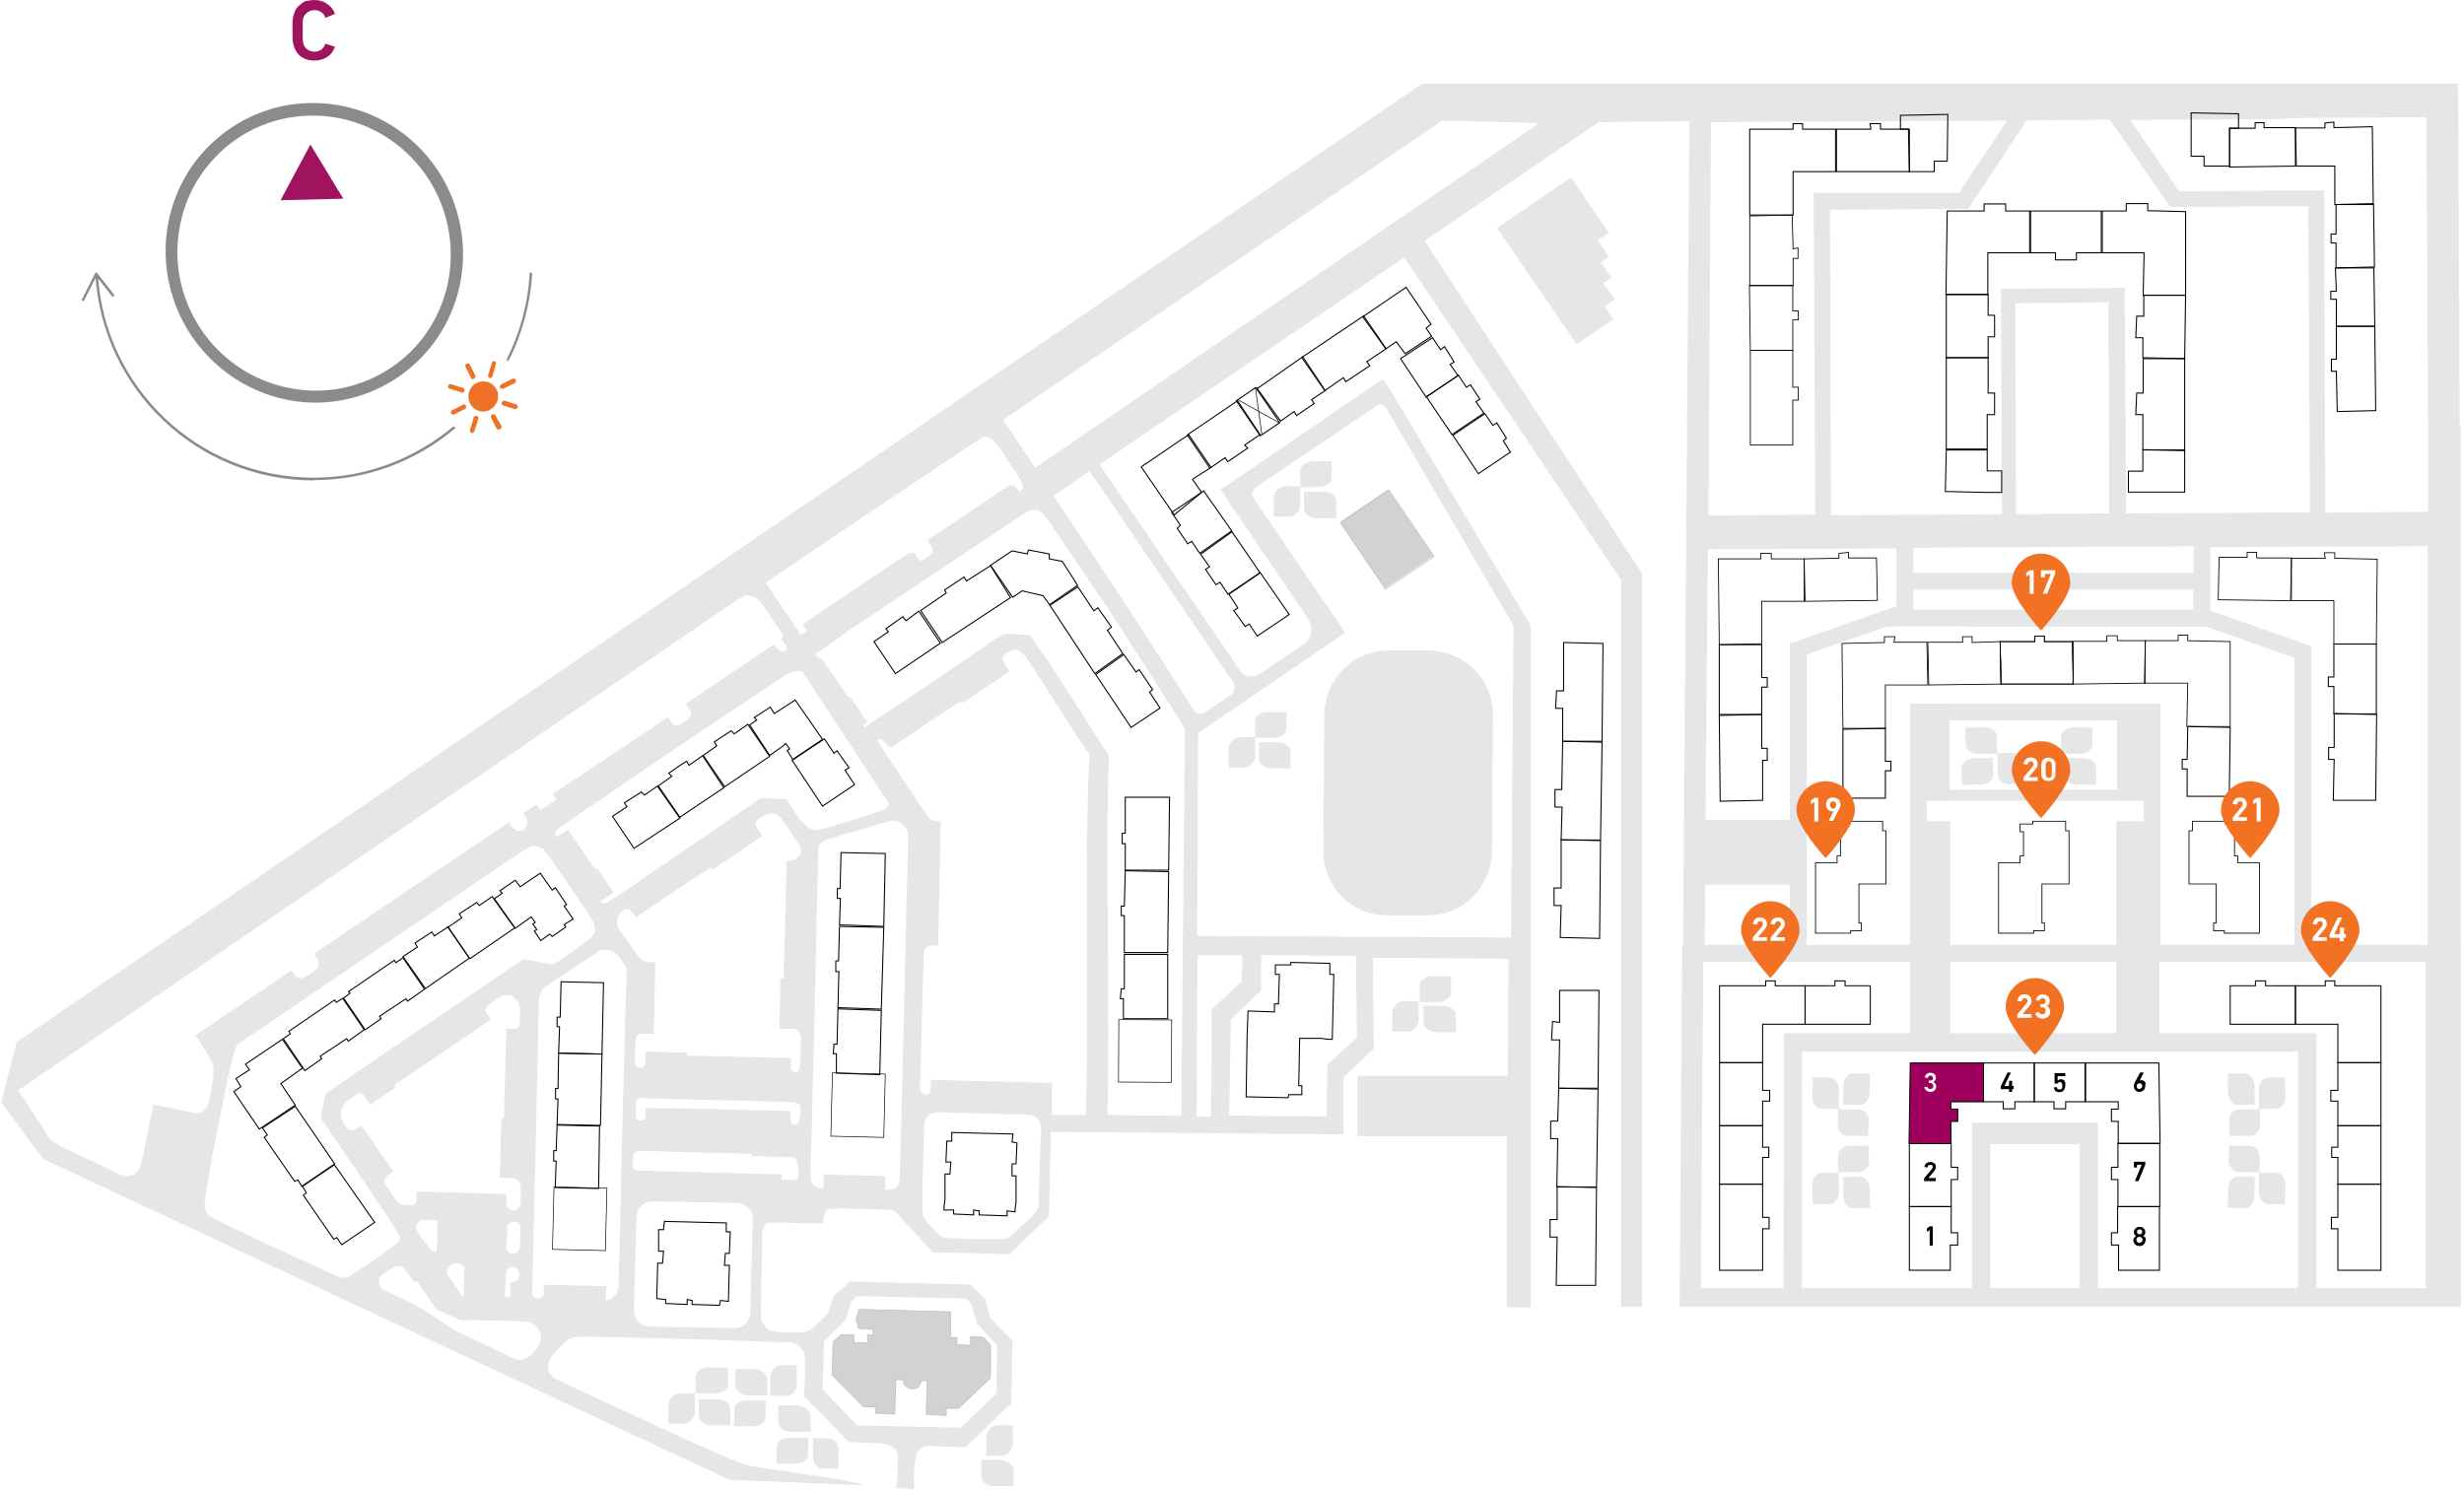 <?xml version="1.0" encoding="utf-8"?>
<!-- Generator: Adobe Illustrator 26.0.2, SVG Export Plug-In . SVG Version: 6.00 Build 0)  -->
<svg version="1.1" id="Слой_1" xmlns="http://www.w3.org/2000/svg" xmlns:xlink="http://www.w3.org/1999/xlink" x="0px" y="0px"
	 viewBox="0 0 801 485" enable-background="new 0 0 801 485" xml:space="preserve">
<rect fill="#FFFFFF" width="801" height="485"/>
<path fill="#D0D2D3" d="M291.2,448.8l-0.3,11l-6.3-0.3v-2.1h-3.9l-10.2-10.4l0.3-10.7l2.6-2.3h4.2v2.6h4.4v-2.6h1.8v-1.8l-4.7-0.3
	l-0.8-3.1l1-3.1l29.7,0.8v8.3h2.1v2.3l4.4,0.3v-2.9l4.2,0.3l2.3,2.6L322,448l-10.4,9.9h-3.7h-0.3v2.3l-6.5-0.3l0.3-11h-1.8
	c-0.3,1.6-1.6,2.9-3.1,2.6c-1.6,0-2.9-1.3-2.9-2.9H291.2z"/>
<path fill="#D0D2D3" d="M451.3,159.1l-15.8,10.7l14.7,21.6l15.8-10.7L451.3,159.1z"/>
<path fill="#E5E6E7" d="M259,450.4v-1.3v-1.8v-3.4h-3.4h-1h-0.5c-1.8,0-3.4,1.6-3.7,3.4v1.3v1.8v3.4h3.4h1h0.5
	C257.5,453.8,259,452.2,259,450.4z M221.5,453h-0.5c-1.8,0-3.4,1.6-3.7,3.4v1.3v1.8v3.4h3.4h1h0.5c1.8,0,3.4-1.6,3.7-3.4v-1.3v-1.8
	V453h-3.4H221.5z M230.9,444.6h-0.5c-2.3,0-4.2,1.3-4.2,2.9v1v1.6v2.9h4.2h1.3h0.8c2.3,0,4.2-1.3,4.2-2.9v-1v-1.6v-2.9h-4.2H230.9z
	 M245,445.1h-0.5h-1.3h-4.2v2.9v1.6v1c0,1.6,1.8,3.1,4.2,3.1h0.8h1.3h4.2v-2.9v-1.6v-1C249.1,446.5,247.3,445.1,245,445.1z
	 M231.1,463.4h0.8h1.3h4.2v-2.9V459v-1c0-1.6-1.8-3.1-4.2-3.1h-0.5h-1.3h-4.2v2.9v1.6v1C227.2,461.8,229,463.4,231.1,463.4z
	 M243.9,463.7h0.8c2.3,0,4.2-1.3,4.2-2.9v-1v-1.6v-2.9h-4.2h-1.3h-0.5c-2.3,0-4.2,1.3-4.2,2.9v1v1.6v2.9h4.2H243.9z M257.7,475.9
	h0.8c2.3,0,4.2-1.3,4.2-2.9v-1v-1.6v-2.9h-4.2h-1.3h-0.5c-2.3,0-4.2,1.3-4.2,2.9v1v1.6v2.9h4.2H257.7z M259,456.9h-0.5h-1.3H253v2.9
	v1.6v1c0,1.6,1.8,3.1,4.2,3.1h0.8h1.3h4.2v-2.9v-1.6v-1C263.2,458.4,261.4,457.1,259,456.9z M269.2,467.6h-0.5h-1h-3.4v3.4v1.8v1.3
	c0,1.8,1.6,3.4,3.4,3.4h0.5h1h3.4v-3.4v-1.8V471C272.6,469.1,271,467.6,269.2,467.6z M403.8,249.6h0.5c1.8,0,3.4-1.6,3.7-3.4v-1.3
	v-1.8v-3.4h-3.4h-1h-0.5c-1.8,0-3.4,1.6-3.7,3.4v1.3v1.8v3.4h3.4H403.8z M418.5,168h0.5c1.8,0,3.4-1.6,3.7-3.4v-1.3v-1.8v-3.4h-3.4
	h-1h-0.5c-1.8,0-3.4,1.6-3.7,3.4v1.3v1.8v3.4h3.4H418.5z M456.8,325.5h-0.5c-1.8,0-3.4,1.6-3.7,3.4v1.3v1.8v3.4h3.4h1h0.5
	c1.8,0,3.4-1.6,3.7-3.4v-1.3v-1.8v-3.4h-3.4H456.8z M413.2,239.9h0.8c2.3,0,4.2-1.3,4.2-2.9v-1v-1.6v-2.9H414h-1.3h-0.5
	c-2.3,0-4.2,1.3-4.2,2.9v1v1.6v2.9h4.2H413.2z M427.9,158.3h0.8c2.3,0,4.2-1.3,4.2-2.9v-1v-1.6V150h-4.2h-1.3h-0.5
	c-2.3,0-4.2,1.3-4.2,2.9v1v1.6v2.9h4.2H427.9z M471.7,322.9v-1v-1.6v-2.9h-4.2h-1.3h-0.5c-2.3,0-4.2,1.3-4.2,2.9v1v1.6v2.9h4.2h1.3
	h0.8C469.6,325.7,471.7,324.4,471.7,322.9z M413.2,249.8h0.8h1.3h4.2V247v-1.6v-1c0-1.6-1.8-3.1-4.2-3.1h-0.5h-1.3h-4.2v2.9v1.6v1
	C409.3,248.5,411.2,249.8,413.2,249.8z M429.4,159.9h-1.3h-4.2v2.9v1.6v1c0,1.6,1.8,3.1,4.2,3.1h0.8h1.3h4.2v-2.9v-1.6v-1
	c0-1.6-1.8-3.1-4.2-3.1H429.4z M468.3,327H467h-4.2v2.9v1.6v1c0,1.6,1.8,3.1,4.2,3.1h0.8h1.3h4.2v-2.9v-1.6v-1
	c0-1.6-1.8-3.1-4.2-3.1H468.3z M325.1,474.6h-0.5h-1.3H319v2.9v1.6v1c0,1.6,1.8,3.1,4.2,3.1h0.8h1.3h4.2v-2.9v-1.6v-1
	C329.2,476.2,327.4,474.9,325.1,474.6z M324.8,463.4h-0.5c-1.8,0-3.4,1.6-3.7,3.4v1.3v1.8v3.4h3.4h1h0.5c1.8,0,3.4-1.6,3.7-3.4v-1.3
	v-1.8v-3.4h-3.4H324.8z M524.9,97.3l-3.7-5.2l2.6-1.8l-3.4-5l2.6-1.8l-3.7-5.5l3.7-2.3l-12.3-18l-24,16.4l25.8,37.8l12-8.1l-2.9-4.2
	L524.9,97.3z M450.8,297.6h13.3c11.5,0,20.6-9.1,20.9-20.6l0.3-44.6c0-11.5-9.1-20.6-20.6-20.9h-13.3c-11.5,0-20.6,9.1-20.9,20.6
	l-0.3,44.6C430.2,288.2,439.3,297.6,450.8,297.6z M799.9,307.2V178.4v-6.8V138h-0.3l-0.5-110.8H462.3L5.4,338.8l-5,19.6L14,376.8
	l223.1,104.3l43.3,1.8c0-1.3-34.2-5.7-37.6-6.5c-5-1.3-42.8-19-52.4-23.5c-9.7-4.4-10.7-5-11.2-5.7c-0.8-0.8-1-1.6-1-2.9
	c0-1,0.3-2.3,1.6-3.9c1.3-1.6,3.4-3.7,4.7-4.7c1.3-1,1.8-1.3,13.3-1c11.5,0.3,34.2,0.8,45.4,1.3c6.3,0.3,9.1,0.3,10.4,0.3
	c0.8,0,1.6,0,2.1,0c1,0,1.8,0.3,2.6,0.5c0.8,0.3,1.3,0.5,1.6,1c0.5,0.5,1,1,1.3,1.6c0.3,0.5,0.5,1.3,0.5,3.9c0,2.3,0,6.5-0.3,10.7
	c5,5,9.7,9.9,14.6,14.9c3.7,0,7.3,0.3,9.4,0.3s2.9,0.3,3.4,0.5c0.8,0.3,1.3,0.8,2.1,1.3c0.5,0.5,1,1.3,1,3.4s0,5.2-0.3,7.3
	c-0.3,2.1-0.3,1.3-0.5,2.1c2.1,0,3.9,0.3,6,0.3c0-3.9,0-6.3,0.3-8.3c0.3-2.3,0.3-2.9,0.8-3.7c0.5-0.8,1-1.3,1.8-1.6
	c0.8-0.3,1.3-0.5,3.7-0.3c2.3,0,6.3,0.3,10.2,0.3c5-4.7,9.9-9.6,14.9-14.3c0-6.8,0.3-13.6,0.3-20.3c-2.3-2.6-5-5-7.3-7.6
	c-0.5-2.1-1-3.9-1.6-6c-1.6-1.6-3.1-3.1-4.7-4.7c-13-0.3-26.1-0.5-39.1-1c-1.8,1.6-3.4,3.1-5.2,4.7c-0.8,1.8-1.3,3.6-2.1,5.7
	c-2.1,2.1-3.9,4.2-5.5,5.2c-1.3,1-2.3,1-3.4,1c-0.8,0-1.6,0-2.1,0c0,0-0.5,0-1,0c-1.3,0-3.7,0-5.2-0.3c-1.6-0.3-2.1-0.5-2.6-1
	c-0.5-0.5-1-1.3-1.6-2.1c-0.3-0.8-0.5-1.6-0.3-6c0-4.4,0.3-12.5,0.3-17.2c0-4.7,0-6,0.3-6.8c0.3-0.8,0.5-1.3,0.8-1.8
	c0.3-0.3,0.8-0.5,1.3-0.5c0.5,0,1.3,0,4.2,0c2.9,0,8.1,0.3,10.7,0.3s2.6,0,2.6-0.5c0-0.5,0-1.6,0.3-2.3c0.3-0.8,0.5-1.3,1-1.8
	c0.5-0.3,1.6-0.3,5-0.3s9.7,0.3,12.8,0.3c3.1,0.3,3.7,0.3,3.9,0.5c0.3,0.3,0.8,0.5,2.9,2.9c2.1,2.3,6,6.5,9.9,10.7c1,0,2.1,0,6.3,0
	c4.2,0,11.2,0.3,18.5,0.5c4.2-4.2,8.3-8.1,12.8-12.3c0.3-8.6,0.3-17.2,0.5-21.9v-0.5v-1V368l95.2,0.8v-0.5v-18l9.9-9.4l-0.3-29.5
	l44.1,0.3l-0.3,38.1h-48.8v19.6h48.5V425h7.8V203.4l-44.9-75.4l-3.1-4.7l-4.7,3.1L401.5,156l-4.7,3.1l3.1,4.7l25.3,37.3
	c2.1,3.6,1,6-1,8.1l-14.6,9.9c-2.9,1.6-5.2,1-7-1.8L357.4,151l99.1-67.3L527,188.6v236.3h6.8V186.5l-0.5-0.8L463.1,78.3l56.6-38.6
	l29.5-0.3l-2.1,267.8h-0.3v5.5L546,424.9H800v-6.1H647V372h29v48h6v-55h-41v53.8h-55.2v-76.9H695v-6h-115l-0.2,82.9h-26.9l0.8-106.1
	H695v29.2h52v79h6v-81v-4h-54v-23.2h89.5v108.2H800l0-108.2V307.2z M267.9,436l7-6.8l1.8-6l1.8-1.8l35.7,0.8l1.6,1.8l1.8,6.3l6.5,7
	L324,453l-11.7,11.2l-33.7-0.8l-11.2-11.7L267.9,436z M319.8,141.9c0.8,0,1.6,0.3,2.1,0.5c0.8,0.5,1.6,1,3.1,3.4
	c1.6,2.1,3.9,6,5.5,8.1c1.3,2.1,1.6,2.6,1.8,3.4c0.3,0.5,0.3,1.3,0,1.8c-0.3,0.3-0.3,0.5-0.5,0.8c-0.3,0-0.5-0.3-0.8-0.5
	c-0.5-0.5-1-1.3-1.6-1.8c-0.3,0.3-0.5,0.3-0.8,0.5c0-0.3-0.3-0.3-0.3-0.5c-8.9,6-17.7,12-26.9,18c0.5,0.8,1,1.6,1.6,2.3
	c0.3,0.8,0.3,1.3,0,1.8c-0.3,0.5-1,1-1.8,1.6c-0.8,0.5-1.3,1-1.8,1c-0.3,0-0.5-0.3-0.8-0.5c-0.5-0.5-1-1.3-1.6-2.3
	c-0.3,0.3-0.5,0.3-0.8,0.5c0-0.3-0.3-0.3-0.3-0.5c-11.7,7.8-23.5,15.6-35,23.5c0.5,0.8,1,1.3,1.3,2.1c-0.5,0.5-1.3,0.8-1.8,1.3
	c-3.9-5.5-7.8-11.5-11.5-16.9C249.1,189.1,319,142.2,319.8,141.9z M65.4,361.7c-0.3,0-0.8,0.3-1.3,0.3c-0.5,0-1.6-0.3-3.9-0.8
	c-2.3-0.5-6.5-1.3-10.4-2.1c-1.3,6.8-2.6,13.6-3.4,16.9c-0.8,3.7-0.8,3.9-1.3,4.4c-0.3,0.5-0.8,0.8-1.3,1.3
	c-0.5,0.3-0.8,0.5-1.3,0.5c-0.3,0-0.8,0.3-1.3,0.3c-0.5,0-0.8,0-1.3-0.3c-0.5,0-1-0.3-4.7-2.1l-0.5-0.3l-14.4-6.8
	c-2.3-1.3-3.4-1.8-4.2-2.9c-2.1-3.1-7-11-10.2-15.6c0,0,225.2-153.6,230.4-157.2c5.2-3.4,5.7-3.7,6.5-3.7c0.8,0,1.6,0.3,2.6,0.5
	c0.8,0.5,1.6,1,3.1,3.4c1.6,2.1,3.9,6,5.5,8.1c0.3,0.5,0.5,1,0.8,1.3l-0.8,0.8l1.8,2.6c0,0.3,0,0.5,0,0.5c-0.3,0.5-0.8,0.8-1,1
	c-0.5,0-1,0-1.6-0.5c-0.5-0.5-1-1.3-1.6-1.8c-9.7,6.5-19,12.8-28.7,19.3c0.5,0.8,1,1.6,1.6,2.3c0.3,0.8,0.3,1.3,0,1.8
	c-0.3,0.5-1,1-1.8,1.6c-0.8,0.5-1.3,1-2.1,1.3c-0.5,0.3-1.3,0.3-1.8-0.3c-0.5-0.5-1-1.3-1.6-2.3l-37.6,25c0.5,0.5,1,1.3,1.3,1.8
	c-1.8,1-3.4,2.3-5.2,3.4c-0.5-0.5-0.8-1.3-1.3-1.8c-1.6,1-3.1,2.1-4.4,2.9c0.5,0.8,1.3,1.6,1.3,2.3c0.3,0.8,0,1.6-0.3,2.1
	c-0.3,0.5-0.8,1-1.3,1c-0.5,0.3-1,0.3-1.6,0c-0.5,0-1-0.3-1.3-0.8c-0.5-0.5-1-1-1.3-1.8c-21.1,14.3-42.3,28.4-63.4,42.8
	c0.3,0.5,0.8,1,1,1.6c0.3,0.5,0.5,0.8,0.5,1.3c0,0.5,0,1-0.3,1.6c-0.3,0.5-1,1-1.8,1.6c-0.8,0.5-1.8,1.3-2.6,1.6
	c-0.8,0.3-1.3,0.3-1.8,0.3c-0.5-0.3-0.8-0.5-1-0.8c-0.5-0.5-0.8-1-1.3-1.8c-10.4,7-20.9,14.1-31.3,21.1c1.6,2.1,2.9,4.4,3.9,6
	c1,1.6,1.6,2.3,1.8,3.7c0.3,1.3,0.3,2.6,0,4.7s-0.8,4.4-1,6c-0.3,1.6-0.5,2.1-0.8,2.6c-0.3,0.5-0.5,0.8-0.8,1
	C66,361.4,65.7,361.7,65.4,361.7z M112.1,415.4c-0.5,0-1.3,0-1.8-0.3c-0.5,0-1-0.3-7.8-3.4c-6.8-3.1-20.4-9.4-27.4-12.8
	c-7-3.4-7.3-3.7-7.8-4.4c-0.3-0.5-0.5-1.3-0.8-2.3c0-0.8,0-2.1,1-7.8c1-6,3.1-16.7,4.7-24.5c1.6-7.8,2.6-13,3.4-15.9
	c0.8-2.9,1-3.7,1.6-4.2c0.3-0.5,0.8-0.8,16.2-11.2c15.7-10.7,46.4-31.6,62.1-42.2c15.7-10.7,16.4-11,17-11.2c0.8-0.3,1.3-0.3,1.8,0
	c0.5,0,1.3,0.3,1.8,0.5c0.5,0.3,1,0.5,3.4,4.2c2.6,3.6,7,10.4,9.9,14.3c2.6,3.9,3.1,5.2,3.7,6c0.3,1,0.3,1.8,0.3,2.6
	c-0.3,0.8-0.5,1.3-2.6,3.1c-2.1,1.6-5.7,4.4-7.8,5.7c-2.1,1.6-2.9,1.6-3.4,1.8c-0.5,0-1,0-2.6-0.3c-1.6-0.3-4.2-0.8-6.8-1.3
	c-21.4,14.6-43.1,29.2-64.4,43.8c-0.5,2.6-1,5.2-1.6,7.8c8.6,12.5,17,25,21.4,31.6c4.4,6.5,4.4,7.3,4.4,7.8c0,0.5-0.5,1-3.1,3.1
	s-7.8,5.5-10.7,7.3C113.5,415.2,112.9,415.4,112.1,415.4z M166.2,383.1c0.8,0,1.3,0,1.6,0.3c0.5,0.3,0.8,0.5,1,1
	c0.3,0.3,0.5,0.8,0.5,1.8c0,1.3,0,3.1,0,4.4c0,1.3-0.3,1.6-0.5,1.8c-0.3,0.3-0.5,0.5-0.8,0.8c-0.3,0.3-0.8,0.3-1.3,0.3
	c-0.5,0-0.8-0.3-1-0.3c-0.3-0.3-0.5-0.5-0.8-0.8c-0.3-0.3-0.3-0.5-0.3-1.3c0-0.8,0-1.8,0-2.9c-9.7-0.3-19.6-0.5-29.2-0.8
	c0,0.8,0,1.6,0,2.1c0,0.5,0,0.8,0,1c0,0.3-0.3,0.5-0.5,0.8c-0.3,0.3-0.3,0.3-0.8,0.5c-0.5,0-1.6,0-2.1,0c-0.8,0-1.3,0-1.6-0.3
	c-0.5,0-0.8-0.3-1.6-1.3c-0.8-1-2.1-3.1-2.9-4.2c-0.8-1.3-1-1.6-1-1.8c0-0.3,0-0.8,0.3-1c0.3-0.3,0.3-0.5,0.8-1
	c0.5-0.3,1-0.8,1.8-1.3c-3.4-5-6.8-9.9-10.2-14.9c-0.8,0.5-1.3,0.8-1.8,1c-0.5,0.3-0.8,0.5-1,0.5c-0.3,0-0.5,0-0.8,0
	s-0.5-0.3-0.8-0.3c-0.3-0.3-0.5-0.3-0.8-0.8c-0.3-0.5-0.8-1.3-1-1.8s-0.5-1-0.5-1.6c0-0.5,0-1,0-1.6c0-0.5,0.3-1,0.3-1.3
	c0.3-0.5,0.5-0.8,0.5-1c0.3-0.3,0.5-0.8,1.3-1.3c0.8-0.5,1.8-1.3,2.6-1.8c0.8-0.5,1-0.5,1.3-0.5c0.3,0,0.8,0,1,0.3
	c0.3,0,0.5,0.3,0.8,1c0.5,0.5,1,1.6,1.8,2.3c2.6-1.8,5.2-3.6,8.1-5.5c-0.3-0.3-0.3-0.5-0.5-0.8c10.4-7,21.1-14.3,31.6-21.4
	c-0.3-0.3-0.5-0.8-0.8-1c-0.3-0.3-0.5-0.8-0.8-1.3c-0.3-0.5-0.3-0.8,0-1.3c0-0.3,0.3-0.8,1-1.3c0.8-0.5,2.1-1.6,2.9-2.1
	c1-0.5,1.6-0.8,2.1-0.8c0.5,0,1,0,1.6,0s0.8,0.3,1,0.5c0.3,0.3,0.8,0.5,1,0.8c0.3,0.3,0.5,0.5,0.8,1c0.3,0.5,0.5,1,0.5,2.1
	s0,2.9,0,3.9s-0.3,1.3-0.3,1.8c-0.3,0.3-0.5,0.5-0.5,0.5c-0.3,0.3-0.5,0.3-1,0.3c-0.5,0-1.6,0-2.6,0c-0.3,9.6-0.5,19.6-0.8,29.2
	c-0.3,0-0.5,0-0.8,0c-0.3,6.5-0.3,12.8-0.5,19.3C164.1,382.8,165.4,383.1,166.2,383.1z M166.7,407.6c-1.3,0-2.1-1-2.1-2.3l0.3-6
	c0-1.3,1-2.1,2.3-2.1c1.3,0,2.1,1,2.1,2.3l-0.3,6C168.8,406.8,168,407.6,166.7,407.6z M168.8,414.1c0,0.3,0,0.8,0,1
	c0,0.3-0.3,0.8-0.5,1c-0.3,0.3-0.5,0.5-0.8,0.5c-0.3,0-0.5,0.3-0.8,0.3s-0.5,0-0.8,0c0,1.6,0,3.1,0,4.7c-0.5,0-1.3,0-1.8,0
	c0-2.6,0.3-5.2,0.3-6.8c0-1.3,0-1.3,0.3-1.6c0-0.3,0.3-0.5,0.5-0.8c0.3-0.3,0.5-0.3,0.8-0.5c0.3,0,0.5,0,0.8,0s0.5,0,0.8,0.3
	c0.3,0,0.5,0.3,0.5,0.5c0.3,0.3,0.3,0.3,0.5,0.5C168.8,413.3,168.8,413.6,168.8,414.1z M150.8,414.9c0,1.6,0,4.2,0,5.5
	c0,1.3-0.3,1.3-0.3,1.3s-0.3-0.3-1-1.3c-0.8-1.3-2.3-3.6-3.4-5c-0.8-1.3-0.8-1.6-0.8-2.1c0-0.3,0-0.5,0.3-1c0.3-0.3,0.3-0.8,0.8-1
	s0.5-0.3,1-0.5c0.5,0,1,0,1.6,0c0.5,0,1,0.3,1.3,0.5s0.5,0.5,0.8,1C150.8,413.1,150.8,413.6,150.8,414.9z M142.2,399.5
	c0,1.6,0,4.4-0.3,7.3c-0.5,0-1,0-1.6,0c-1.6-2.3-3.4-4.4-4.2-5.7c-0.8-1.3-1-1.8-0.8-2.3c0-0.5,0.3-0.8,0.5-1
	c0.3-0.3,0.5-0.5,0.8-0.8c0.3-0.3,0.8-0.3,1.6-0.3c0.8,0,2.1,0,2.9,0s1,0.3,1,0.5C142.2,397.4,142.2,398,142.2,399.5z M174.8,438.1
	c-0.5,0.8-1.6,1.8-2.3,2.6c-1,0.8-1.8,1-2.6,1.3c-0.8,0.3-1.3,0.3-1.8,0c-0.5,0-0.8-0.3-4.2-1.8c-3.4-1.6-9.7-4.7-15.9-7.6
	c-3.7-2.3-7-4.7-9.9-6.5c-2.9-1.8-5.2-2.9-7.3-3.9c-2.1-1-4.2-1.8-5.5-2.6c-1.3-0.5-1.6-1-1.8-1.6c-0.3-0.5-0.3-1.3-0.3-1.8
	c0-0.5,0.3-1,1-1.6c0.8-0.8,2.1-1.6,3.1-2.1c0.8-0.5,1.3-0.8,1.6-0.8c0.5,0,0.8,0,1.3,0c0.5,0,0.8,0.3,1.6,1.3
	c0.8,0.8,1.8,2.3,2.9,3.9c0.3-0.3,0.5-0.3,0.8-0.5c2.1,3.1,4.2,6.3,6.5,9.4c2.6,1,5.2,2.3,7.6,3.4c7.3,0,14.4,0.3,18.3,0.3
	c3.9,0.3,4.7,0.3,5.2,0.8c0.8,0.5,1.6,1,2.1,2.1c0.5,0.8,0.8,1.8,0.8,2.9C175.3,436.5,175.3,437.3,174.8,438.1z M203.2,332.8
	c-0.5,16.7-1.3,49.5-1.6,66.5c-0.5,16.9-0.5,18-0.5,18.8c0,0.8-0.3,1.3-0.5,2.1c-0.3,0.5-0.8,1-1.3,1.6c-0.5,0.5-1,0.8-1.6,0.8
	c-0.5,0.3-0.5,0.3-0.8,0.3c0-1.6,0-3.1,0.3-4.7c-6.8-0.3-13.6-0.3-20.4-0.5c0,0.8,0,1.6,0,2.1c0,0.5,0,0.8,0,1
	c0,0.3-0.3,0.5-0.5,0.8c-0.3,0.3-0.5,0.5-1,0.5c-0.3,0-0.8,0-1,0s-0.5-0.3-0.8-0.5c-0.3-0.3-0.5-0.5-0.5-0.8c0-0.3,0-0.8,0.3-13.8
	c0.3-13,1-38.9,1.3-54.8c0.3-15.9,0.5-21.9,0.5-25s0.3-3.7,0.5-4.2c0.3-0.5,0.5-1,0.8-1.3c0.3-0.5,0.8-0.8,3.4-2.6
	c2.9-1.8,8.1-5.5,11-7.3c2.9-1.8,3.4-2.3,3.9-2.6c0.5-0.3,1-0.3,1.6-0.3c0.5,0,1,0,1.6,0s0.8,0.3,1.3,0.3c0.5,0.3,0.8,0.5,1.3,1
	c0.5,0.5,1,1,1.6,2.1c0.5,0.8,1.3,1.8,1.6,2.6C203.7,315.6,203.7,316.1,203.2,332.8z M243.9,426.6c0,3.1-2.6,5.5-5.5,5.2l-27.1-0.5
	c-2.9,0-5.5-2.6-5.2-5.5l0.8-30c0-2.9,2.6-5.5,5.5-5.2l27.1,0.5c2.9,0,5.5,2.6,5.2,5.5L243.9,426.6z M259.3,383.6
	c-1.8,0-3.4,0-5.2,0c0-0.5,0-1.3,0-1.8c-15.4-0.3-30.8-0.8-38.6-1c-7.8-0.3-8.1-0.3-8.6-0.3c-0.3,0-0.5-0.3-0.8-0.5
	c-0.3-0.3-0.3-0.5-0.3-1.3c0-0.8,0-2.1,0-2.6c0-0.8,0.3-1,0.5-1.3c0.3-0.3,0.5-0.5,0.8-0.5s0.5,0,6.8,0c6.3,0.3,18.5,0.5,30.5,0.8
	c0,0.3,0,0.5,0,0.8c4.2,0,8.6,0.3,10.7,0.3c2.3,0,2.6,0,2.9,0.3c0.3,0,0.5,0.3,0.8,0.5c0.3,0.3,0.3,0.5,0.5,1.6
	C259.6,379.7,259.6,381.8,259.3,383.6z M259.8,364.1c0,0.8-0.3,1-0.5,1.3c-0.3,0.3-0.8,0.3-1,0.3c-0.3,0-0.8-0.3-0.8-0.3
	c-0.3-0.3-0.3-0.5-0.5-1.3c0-0.8,0-1.8,0-2.9c-15.7-0.3-31.6-0.8-47.2-1c0,1,0,2.1,0,2.6c0,0.8,0,1-0.3,1c-0.3,0.3-0.5,0.5-1,0.5
	s-0.8,0-1.3-0.3c-0.3-0.3-0.5-0.5-0.5-0.8c0-0.3,0-0.5,0-1.3c0-0.8,0-2.1,0-3.1c0-0.8,0.3-1,0.5-1.3c0.3-0.3,0.5-0.5,1-0.5
	s1.3,0,9.7,0.3c8.3,0.3,24.3,0.5,32.6,0.8c8.1,0.3,8.3,0.3,8.6,0.5c0.3,0.3,0.5,0.3,0.8,0.5c0.3,0.3,0.3,0.5,0.3,1.6
	C260.1,361.4,260.1,363,259.8,364.1z M260.3,339.5c0,1.8,0,4.7-0.3,6.3c0,1.6-0.3,1.8-0.3,2.1c0,0.3-0.3,0.3-0.5,0.5
	c-0.3,0-0.5,0.3-0.5,0.3c-0.3,0-0.5,0-0.8-0.3c-0.3,0-0.5-0.3-0.5-0.5c0-0.3-0.3-0.3-0.3-1c0-0.5,0-1.8,0-2.9
	c-11.2-0.3-22.4-0.5-33.7-0.8c0-0.3,0-0.8,0-1c-4.4,0-9.1-0.3-13.6-0.3c0,1.3,0,2.6,0,3.4c0,0.8,0,1-0.3,1c-0.3,0.3-0.3,0.5-0.5,0.5
	c-0.3,0.3-0.5,0.3-0.8,0.3s-0.5,0-1-0.3c-0.3-0.3-0.5-0.5-0.8-0.8c0-0.3,0-0.5,0-2.1c0-1.3,0-3.9,0.3-5.2c0-1.3,0.3-1.6,0.3-1.8
	c0-0.3,0.3-0.5,0.5-0.5c0.3-0.3,0.5-0.3,0.8-0.3s0.8,0,1.6,0c0.8,0,1.8,0,2.6,0c0.3-7.8,0.3-15.6,0.5-23.2c-1,0-2.1,0-2.6-0.3
	c-0.8,0-1,0-1.3-0.3c-0.5-0.3-0.8-0.3-2.1-2.1c-1.3-1.8-3.7-5.2-5-7c-1.3-1.8-1.3-2.1-1.3-2.6c0-0.5,0-1,0-1.6c0-0.5,0.3-1,0.5-1.6
	c0.3-0.5,0.5-0.8,0.8-1c0.3-0.3,0.5-0.3,0.8-0.5c0.3,0,0.5-0.3,0.8-0.3s0.5,0,0.8,0c0.3,0,0.5,0.3,0.8,0.8c0.5,0.5,1,1.3,1.6,1.8
	c8.1-5.5,16.2-11,24.3-16.2c0.3,0.3,0.3,0.5,0.5,0.8c5.5-3.7,10.7-7.3,16.2-11c-0.5-1-1.3-1.8-1.6-2.6c-0.3-0.5-0.5-1-0.5-1.3
	c0-0.3,0-0.8,0.3-1c0.3-0.3,0.3-0.5,0.8-0.8c0.3-0.3,0.8-0.5,1.3-0.8c0.5-0.3,0.8-0.5,1-0.5c0.3,0,0.5-0.3,1-0.3c0.3,0,0.8,0,1,0
	c0.5,0,0.8,0.3,1.3,0.3c0.5,0.3,1,0.5,2.3,2.3c1.3,1.8,3.4,5,4.4,6.5c1,1.6,1,1.8,1.3,2.3c0,0.5,0,1,0,1.3c0,0.5-0.3,0.8-0.5,1
	c-0.3,0.3-0.5,0.5-0.8,0.8c-0.3,0.3-0.5,0.3-0.8,0.5c-0.3,0-0.5,0.3-1,0.3c-0.3,0-1,0-1.6,0c-0.3,12.8-0.5,25.6-1,38.3
	c-0.3,0-0.5,0-1,0c0,5.5-0.3,11-0.3,16.4c1.6,0,2.9,0,3.9,0c0.8,0,1.3,0,1.6,0.3c0.3,0.3,0.8,0.5,0.8,0.8c0.3,0.3,0.3,0.5,0.5,1
	C260.3,337.5,260.6,337.7,260.3,339.5z M260.6,267.1c-1.3-1.6-3.1-4.4-5-7.3c-2.9,0-5.5-0.3-8.3-0.3c-16.4,11.2-33.1,22.7-41.5,28.4
	c-8.3,5.7-8.6,5.7-8.9,5.7c-0.3,0-0.8,0-1,0c-0.3,0-0.5-0.3-0.8-0.5c1.6-1,2.9-1.8,4.4-2.9c-1.8-2.6-3.7-5.5-5.5-8.1
	c-0.3,0.3-0.5,0.3-0.5,0.5l-8.9-12.8c-1.3,0.8-2.3,1.6-3.7,2.3c-0.3-0.3-0.5-0.8-0.5-1c0-0.3,0-0.8,0.3-1c0.3-0.3,0.5-0.8,13-9.1
	c12.5-8.6,37.1-25.3,49.8-33.6c12.8-8.6,13.3-8.9,14.4-9.1c0.8-0.3,1.8-0.3,2.6,0c0,0,0,0,0.3,0l28.2,43c-0.3,0.5-0.5,1-0.8,1.3
	c-0.5,0.5-1.3,0.8-2.6,1.3c-1.6,0.5-3.9,1.3-7,2.3c-3.4,1-7.8,2.3-10.4,3.1c-2.6,0.8-3.4,0.5-4.2,0.3
	C262.7,269.1,261.9,268.6,260.6,267.1z M294.8,289.5c-0.5,18.8-1.3,56.6-1.8,75.4c-0.5,19-0.5,19.6-0.8,19.8c0,0.5-0.3,0.8-0.5,1
	c-0.3,0.3-0.8,0.8-1,0.8c-0.5,0.3-0.8,0.3-1.3,0.3s-1,0-1.6,0c0-1.6,0-2.9,0-4.4c-6.8-0.3-13.3-0.3-20.1-0.5c0,1.6,0,2.9,0,4.4
	c-0.3,0-0.5,0-1,0c-0.5,0-1-0.3-1.6-0.5c-0.5-0.3-0.8-0.5-1-1c-0.3-0.3-0.5-0.8-0.5-1c0-0.3-0.3-0.8,0.3-18
	c0.5-17.2,1.3-51.4,1.6-69.1c0.5-17.7,0.5-19.3,0.5-20.3s0.3-1.6,0.5-1.8c0.3-0.5,0.5-0.8,1-1c0.3-0.3,0.8-0.5,4.4-1.6
	c3.7-1,10.7-3.1,14.1-4.2c3.7-1,3.9-1,3.9-1c0.3,0,0.5,0,0.8,0c0.3,0,0.8,0,1.3,0.3c0.5,0.3,0.8,0.5,1.3,0.8c0.5,0.3,0.8,0.8,1,1
	c0.3,0.5,0.5,1,0.5,1.3C295.3,270.2,295.3,270.4,294.8,289.5z M337.6,391.2c0,0.8,0,1.8-1.3,3.4c-1.3,1.6-3.9,3.4-5.5,5.2
	c-1.6,1.6-2.6,2.3-3.1,2.6c-0.8,0.5-1.3,0.5-4.4,0.5c-3.4,0-9.4,0-12.8-0.3c-3.4,0-3.9-0.3-4.4-0.5c-0.5-0.3-0.8-0.5-1.8-1.6
	c-1-1-2.6-2.6-3.4-3.9c-0.8-1-1-1.6-1-3.7c-0.3-9.1,0.5-18,0.5-27.1c0-2.3,2.1-4.2,4.4-4.2l29.5,0.8c2.3,0,4.2,2.1,4.2,4.4
	C338.1,374,337.8,384.1,337.6,391.2z M353,362.5h-11v-7.8v-2.6l-39.4-1c0,1.3,0,2.3,0,3.1c0,0.8-0.3,1-0.5,1.3
	c-0.3,0.3-0.8,0.3-1.3,0.3s-0.8-0.3-1-0.3c-0.3-0.3-0.5-0.5-0.5-0.8c-0.3-0.3-0.3-0.5,0-8.1c0.3-7.6,0.5-22.4,0.8-30
	c0.3-7.6,0.3-7.8,0.5-8.1c0.3-0.3,0.5-0.5,0.8-0.8c0.3-0.3,0.8-0.3,1.3-0.3c0.5,0,1.3,0,2.3,0c0.3-13.6,0.5-26.9,0.8-40.4
	c-1,0-2.1,0-2.6-0.3c-0.8-0.3-1-0.5-1.8-1.6c-0.8-1-1.8-2.6-5-7.3v-0.8c-0.3,0-0.3,0-0.5,0c-2.3-3.6-6-8.9-10.7-16.2
	c0.3-0.3,0.5-0.3,0.8-0.5c0.3,0,0.3,0,0.5,0c0.3,0,0.5,0.3,0.8,0.8c0.5,0.5,1,1.3,1.6,1.8c0.3,0,0.3-0.3,0.5-0.3
	c0,0.3,0.3,0.3,0.3,0.5c7.3-5,14.6-9.9,22.2-14.9l0.3,0.3c0.3-0.3,0.5-0.3,0.5-0.5c0,0.3,0.3,0.3,0.3,0.5l15.1-10.2
	c-0.5-1-1.3-1.8-1.6-2.6c-0.3-0.5-0.5-1-0.5-1.3c0-0.3,0-0.8,0.3-1c0-0.3,0.3-0.5,0.5-0.8c0.3-0.3,0.8-0.5,1.3-0.8s0.8-0.5,1-0.5
	h0.3c0.3,0,0.5,0,0.8,0c0.5,0,0.8,0.3,1.3,0.5s1.6,1.3,2.3,2.3c0.5,0.8,3.9,5.7,11.5,17.7c2.1,3.4,4.4,7,7.6,11.7
	c0.3,0.5,0.8,1.3,1.3,1.8C352.4,276.7,354,332.2,353,362.5z M384,362.8l-24-0.3c1-32.1-0.8-85.5,0.5-116.8l-4.4-6.8l-15.9-24.8
	l-0.3-0.3c-1.3-1.6-3.1-4.4-5-7.3c-2.6-0.3-5.5-0.3-8.1-0.5c0,0-0.3,0-0.3,0.3c-0.3,0-0.5,0-0.8,0c-15.4,10.7-31,21.1-38.9,26.3
	c-2.9,1.8-4.7,3.1-5.7,3.9c-0.3-0.3-0.5-0.5-0.5-0.8c0.5-0.3,1-0.5,1.3-1c-1.8-2.6-3.7-5.5-5.5-8.1c-0.3,0-0.3,0.3-0.5,0.3
	c0-0.3-0.3-0.3-0.3-0.5c-2.9-4.2-5.7-8.3-8.6-12.5c-0.3,0-0.3,0.3-0.5,0.3c0-0.3-0.3-0.3-0.3-0.5c0,0-0.3,0-0.3,0.3
	c-0.3-0.5-0.5-1-1-1.3c1.6-1,4.7-3.1,10.4-7.3c12-7.8,35-23.5,47-31.3c9.9-6.8,12-8.1,13-8.3c0.5,0,1.3,0,1.8,0
	c0.8,0.3,1.3,0.5,2.3,1.6c1,1,2.1,2.9,6.5,9.4c4.4,6.5,12,17.5,15.7,23.2c1.8,2.9,2.9,4.2,3.4,5.2l6.3,9.9c0,0,0,0.3,0.3,0.3
	l13.6,21.4L384,362.8z M393.7,363H389l0.3-52.4h14.6l-0.3,8.6l-9.7,8.9L393.7,363z M431.5,346.1l-0.3,16.9l-31.6-0.3l0.5-31.3
	l9.9-9.4v-11.5l30.8,0.3l0.3,26.6L431.5,346.1z M437.2,205.8l-1.3-2.1l-1-1.6L407.5,162c-0.8-1.3-0.5-2.3,0.5-3.4l39.4-26.6
	c1.3-0.8,2.3-0.5,3.1,0.5l41.5,70.9l-0.8,101.4l-102-0.5l0.3-66L437.2,205.8z M399.7,220.1c2.9,3.4,1.8,5.2-1,6.8l-6.3,4.2
	c-2.1,1.6-3.1,1-4.2,0c-18.5-29.2-30.8-47.5-45.7-69.9l11.7-8.1L399.7,220.1z M336.5,152.1c-3.1-4.7-6.8-10.2-10.4-15.6l142.7-97.3
	l31.6,0.8L336.5,152.1z M685.9,38.9l19.6,28.4l44.9-0.3l0.5,99.6l-59.7,0.3l-0.5-68.6v-4.7l-40.2,0.3v4.7l0.3,68.6l-55.6,0.3
	l-0.3-99.3l44.9-0.3l19-28.7L685.9,38.9z M713,198.2H622v-6.5H713V198.2z M713,186.2H622v-8.1l91.1-0.5V186.2z M655.1,98.6l30.3-0.3
	l0.3,68.6l-30.3,0.3L655.1,98.6z M556.2,39.7l96.3-0.5l-15.7,23.5h-47.2v4.2l0.5,100.4l-34.7,0.3L556.2,39.7z M581.8,307.2h-27.7
	l0.3-19.6h27.4V307.2z M581.8,208.9v5.7v51.9h-27.4l0.8-87.9l61.3-0.3v18.8l-34.2,12L581.8,208.9z M745.9,307.2H587.3v-94.4
	l26.1-9.1H713h4.2l28.7,10.2V307.2z M789,307.2h-37.6v-91.5v-5.7h-0.3l-32.6-11.5v-20.6l70.7-0.3v129.6H789z M789,166.4l-33.1,0.3
	l-0.3-99.6v-5.2l-47.2,0.3l-15.9-23.2l50.4-0.3v-0.3l45.9-0.3l0.5,100.1v28.2H789z"/>
<path fill="none" stroke="#BBBCBF" stroke-width="0.216" stroke-miterlimit="22.926" d="M291.2,448.8l-0.3,11l-6.3-0.3v-2.1h-3.9
	l-10.2-10.4l0.3-10.7l2.6-2.3h4.2v2.6h4.4v-2.6h1.8v-1.8l-4.7-0.3l-0.8-3.1l1-3.1l29.7,0.8v8.3h2.1v2.3l4.4,0.3v-2.9l4.2,0.3
	l2.3,2.6L322,448l-10.4,9.9h-3.7h-0.3v2.3l-6.5-0.3l0.3-11h-1.8c-0.3,1.6-1.6,2.9-3.1,2.6c-1.6,0-2.9-1.3-2.9-2.9H291.2z"/>
<path fill="none" stroke="#BBBCBF" stroke-width="0.216" stroke-miterlimit="22.926" d="M451.5,159.3l-15.7,10.7l14.7,21.6
	l15.7-10.7L451.5,159.3z"/>
<path fill="none" stroke="#000000" stroke-width="0.335" stroke-miterlimit="22.926" d="M573,260.2l-13.8,0.3l-0.3-27.9l13.8-0.3v11
	h1.8v3.9H573V260.2z"/>
<path fill="none" stroke="#000000" stroke-width="0.335" stroke-miterlimit="22.926" d="M572.7,209.6h-13.8v22.7h13.8v-8.9h1.8v-3.1
	h-1.8V209.6z"/>
<path fill="none" stroke="#000000" stroke-width="0.274" stroke-miterlimit="22.926" d="M586.5,181.7v13.8h-13.8v13.8l-13.8,0.3
	l-0.3-27.9h13.8v-1.8h3.4v1.8H586.5z"/>
<path fill="none" stroke="#000000" stroke-width="0.274" stroke-miterlimit="22.926" d="M586.5,181.7l0.3,13.8l23.5-0.3l-0.3-13.8
	h-9.1v-1.8l-3.1,0.3v1.6L586.5,181.7z"/>
<path fill="none" stroke="#000000" stroke-width="0.335" stroke-miterlimit="22.926" d="M408.2,126l-6.3,4.3l7.8,11.4l6.3-4.3
	L408.2,126z"/>
<path fill="none" stroke="#000000" stroke-width="0.335" stroke-miterlimit="22.926" d="M199.1,265.4l7,10.4L221,266l-7.3-10.4
	l-4.2,2.9l-1-1L203,261l0.8,1.3L199.1,265.4z"/>
<path fill="none" stroke="#000000" stroke-width="0.335" stroke-miterlimit="22.926" d="M235.3,256.1l-14.3,9.6l-7-10.2l4.4-3.1
	l-1-1l3.7-2.6l2.1-1.3l0.8,1.3l4.4-3.1L235.3,256.1z"/>
<path fill="none" stroke="#000000" stroke-width="0.335" stroke-miterlimit="22.926" d="M250.2,245.9l-14.6,9.9l-7-10.2l4.4-3.1
	l-0.8-1.3l5.5-3.6l1,1l4.4-3.1L250.2,245.9z"/>
<path fill="none" stroke="#000000" stroke-width="0.335" stroke-miterlimit="22.926" d="M257.5,247.2l9.9,14.9l10.4-7l-3.1-4.7
	l1.3-0.8l-3.9-5.5l-1,0.8l-3.1-4.7L257.5,247.2z"/>
<path fill="none" stroke="#000000" stroke-width="0.335" stroke-miterlimit="22.926" d="M243.7,235.7l2.3-1.6l-0.8-0.8l5.2-3.4
	l1.3,2.1l6.8-4.4l8.9,12.8l-9.7,6.5l-1.8-2.9l0.8-0.5l-1.3-1.8l-0.8,0.8l-4.4,3.1L243.7,235.7z"/>
<path fill="none" stroke="#000000" stroke-width="0.335" stroke-miterlimit="22.926" d="M108.8,378.4l-10.7,7.3l-1.3-2.1l-1,0.5
	l-9.9-14.3l1-0.8l-1.6-2.3l10.7-7L108.8,378.4z"/>
<path fill="none" stroke="#000000" stroke-width="0.335" stroke-miterlimit="22.926" d="M309.2,368.2l20.1,0.5l-0.3,2.6l1.6,0.3
	l-0.3,6.8H329v3.9h1.3v8.6l-0.3,2.1v1l-2.6-0.3v1.6l-9.1-0.3v-1.3l-1.8-0.3v1.6l-6.5-0.3v-1.3h-3.1v-1l0.3-2.6v-8.1h1.6l0.3-3.9
	h-1.6l0.3-6.8h1.6V368.2z"/>
<path fill="none" stroke="#000000" stroke-width="0.335" stroke-miterlimit="22.926" d="M216,397.1l20.1,0.5v2.9h1.3l-0.3,7h-1.3
	l-0.3,3.9h1.6l-0.3,11.7l-2.6-0.3l-0.3,1.6l-8.9-0.3v-1.3l-1.6-0.3v1.6l-7-0.3v-1.3l-2.9-0.3l0.3-11.5h1.6l0.3-3.9h-1.6v-7h1.6
	L216,397.1z"/>
<path fill="none" stroke="#000000" stroke-width="0.335" stroke-miterlimit="22.926" d="M272.1,288.9h1l0.3-11.7l14.4,0.3l-0.5,23.7
	l-14.4-0.5l0.3-8.6h-1V288.9z"/>
<path fill="none" stroke="#000000" stroke-width="0.335" stroke-miterlimit="22.926" d="M271.6,312.4h1l0.3-11.2l14.4,0.3l-0.8,26.6
	l-14.1-0.5l0.3-11.7h-1V312.4z"/>
<path fill="none" stroke="#000000" stroke-width="0.335" stroke-miterlimit="22.926" d="M271.1,339.5h1l0.3-11.5l14.1,0.5l-0.5,20.9
	l-14.1-0.5v-6.3h-1L271.1,339.5z"/>
<path fill="none" stroke="#000000" stroke-width="0.216" stroke-miterlimit="22.926" d="M270.6,348.8l-0.5,20.6l17.2,0.4l0.5-20.6
	L270.6,348.8z"/>
<path fill="none" stroke="#000000" stroke-width="0.335" stroke-miterlimit="22.926" d="M186.3,298.8l-2.9,1.8l0.5,0.8l-4.4,3.1
	l-0.8-0.8l-2.9,2.1l-2.1-3.1l0.8-0.5l-1.3-1.8l0.8-0.5l-1.3-1.8l-5.2,3.7l-6.8-9.6l2.6-1.8l-0.8-0.8l5-3.4l1.6,2.1l6.5-4.4l3.9,5.5
	l1-0.8l3.7,5.5l-0.8,0.5L186.3,298.8z"/>
<path fill="none" stroke="#000000" stroke-width="0.335" stroke-miterlimit="22.926" d="M145.6,301.4l-4.4,2.9l-0.8-1.3l-5.5,3.6
	l0.8,1.3l-4.7,3.1l7.3,10.4l14.3-9.9L145.6,301.4z"/>
<path fill="none" stroke="#000000" stroke-width="0.335" stroke-miterlimit="22.926" d="M152.6,311.6h0.3l14.4-9.9l-7.3-10.2
	l-4.2,2.9l-0.8-1l-5.7,3.7l0.8,1.3l-4.2,2.9h-0.3L152.6,311.6z"/>
<path fill="none" stroke="#000000" stroke-width="0.335" stroke-miterlimit="22.926" d="M118.7,334.8l5.2-3.6l-0.5-0.8l8.6-5.7
	l0.5,0.8l5.5-3.9l-7-10.2l-2.3,1.6l-0.5-0.8l-14.9,10.2l0.5,0.5l-2.1,1.6L118.7,334.8z"/>
<path fill="none" stroke="#000000" stroke-width="0.335" stroke-miterlimit="22.926" d="M92.1,337.7l2.3-1.6l-0.5-0.8l14.9-10.2
	l0.5,0.8l2.1-1.3l7,10.2l-5.2,3.7l-0.5-0.8l-8.6,5.7l0.5,0.8l-5.5,3.9L92.1,337.7z"/>
<path fill="none" stroke="#000000" stroke-width="0.335" stroke-miterlimit="22.926" d="M182.4,319.2l13.8,0.3l-0.5,23.2l-14.1-0.3
	l0.3-8.6h-0.8v-3.1h1L182.4,319.2z"/>
<path fill="none" stroke="#000000" stroke-width="0.335" stroke-miterlimit="22.926" d="M181.6,342.4l14.1,0.3l-0.5,23.2l-14.1-0.3
	l0.3-8.3h-0.8v-3.4h0.8L181.6,342.4z"/>
<path fill="none" stroke="#000000" stroke-width="0.335" stroke-miterlimit="22.926" d="M181.1,365.8l13.8,0.3l-0.3,20.3l-14.1-0.3
	l0.3-8.6H180v-3.4h0.8L181.1,365.8z"/>
<path fill="none" stroke="#000000" stroke-width="0.335" stroke-miterlimit="22.926" d="M121.8,397.4l-10.7,7.3l-1.6-2.3l-1,0.5
	l-9.9-14.3l1-0.8l-1.3-2.1l10.4-7L121.8,397.4z"/>
<path fill="none" stroke="#000000" stroke-width="0.216" stroke-miterlimit="22.926" d="M180.1,385.9l-0.5,20.3l17.2,0.4l0.5-20.3
	L180.1,385.9z"/>
<path fill="none" stroke="#000000" stroke-width="0.335" stroke-miterlimit="22.926" d="M284.1,208.6l7,10.4l14.6-9.9l-7-10.4
	l-4.2,3.1l-1-1.3l-5.5,3.9l0.8,1L284.1,208.6z"/>
<path fill="none" stroke="#000000" stroke-width="0.335" stroke-miterlimit="22.926" d="M328.5,194.3l-22.2,14.6l-7-10.4l8.3-5.7
	l-0.5-1l6.3-4.2l0.8,1.3l7.8-5L328.5,194.3z"/>
<path fill="none" stroke="#000000" stroke-width="0.335" stroke-miterlimit="22.926" d="M322,183.8l7-4.7l5,1l0.3-1.3l6.8,1.3v1.6
	l4.2,0.8l5,7.8l-9.1,6.3l-2.1-2.9l-6.8-1.6l-3.1,2.1L322,183.8z"/>
<path fill="none" stroke="#000000" stroke-width="0.335" stroke-miterlimit="22.926" d="M355.9,219l-14.6-22.2l9.1-6l5.2,7.8l1.3-1
	l4.4,6.3l-1.3,1l5,7.6L355.9,219z"/>
<path fill="none" stroke="#000000" stroke-width="0.335" stroke-miterlimit="22.926" d="M365.3,212.8l-9.1,6.5l11.5,17.2l9.4-6.3
	l-3.4-5.2l1-0.8l-4.4-6.5l-1,0.8L365.3,212.8z"/>
<path fill="none" stroke="#000000" stroke-width="0.335" stroke-miterlimit="22.926" d="M84.3,367.1l11.7-7.8l-4.7-7l7-5l-6.5-9.4
	l-12,8.1l1.3,1.8l-4.4,2.9l1.6,2.6l-2.3,1.6L84.3,367.1z"/>
<path fill="none" stroke="#000000" stroke-width="0.335" stroke-miterlimit="22.926" d="M399.5,193.2l10.2-7l9.4,13.6l-10.4,7
	l-2.6-3.9l-1.3,0.8l-3.7-5.2l1.3-0.8L399.5,193.2z"/>
<path fill="none" stroke="#000000" stroke-width="0.335" stroke-miterlimit="22.926" d="M390.3,180.2l10.2-7.3l9.1,13.3l-10.4,7
	l-2.6-3.9l-1.3,0.8l-3.4-5l1.3-0.8L390.3,180.2z"/>
<path fill="none" stroke="#000000" stroke-width="0.335" stroke-miterlimit="22.926" d="M386.4,141.3L371,151.8l10.7,15.6l8.9-7.3
	l-2.9-4.2l1-0.8l5-3.1L386.4,141.3z"/>
<path fill="none" stroke="#000000" stroke-width="0.335" stroke-miterlimit="22.926" d="M380.9,166.6l10.4-7l9.1,13l-10.4,7.3
	l-2.6-3.9l-1.3,0.8l-3.4-5l1-1L380.9,166.6z"/>
<path fill="none" stroke="#000000" stroke-width="0.335" stroke-miterlimit="22.926" d="M386.1,141.6v-0.3l16.2-11l7.3,11l-5,3.4
	l1,1l-6.5,4.4l-0.8-1.3l-5,3.4L386.1,141.6z"/>
<path fill="none" stroke="#000000" stroke-width="0.335" stroke-miterlimit="22.926" d="M408.6,126.2h0.3l14.6-10.2l7.3,11l-4.4,2.9
	l0.8,1.3l-5.7,3.9l-0.8-1.3l-4.4,3.1L408.6,126.2z"/>
<path fill="none" stroke="#000000" stroke-width="0.335" stroke-miterlimit="22.926" d="M443,103l14.1-9.6l8.1,12l-1.6,1.3l1.8,2.6
	l-8.6,5.7l-2.9-3.9l-3.4,2.3L443,103z"/>
<path fill="none" stroke="#000000" stroke-width="0.335" stroke-miterlimit="22.926" d="M423.2,116.3l0.3-0.3l19.8-13.3l7.3,10.7
	l-6.3,4.2l1,1.3l-7.8,5.2l-0.8-1.3l-6,4.2L423.2,116.3z"/>
<path fill="none" stroke="#000000" stroke-width="0.335" stroke-miterlimit="22.926" d="M482.7,134.5l-10.4,7l8.3,12.5l10.4-7
	l-2.3-3.7l1-0.8l-3.1-5l-1.3,0.8L482.7,134.5z"/>
<path fill="none" stroke="#000000" stroke-width="0.335" stroke-miterlimit="22.926" d="M474.1,122l-10.4,7l8.3,12.3l10.4-7
	l-2.6-3.7l1.3-0.8l-3.1-4.7l-1.3,0.8L474.1,122z"/>
<path fill="none" stroke="#000000" stroke-width="0.335" stroke-miterlimit="22.926" d="M465.7,109.8l-10.4,6.8l8.3,12.5l10.4-7
	l-2.6-3.6l1.3-0.8l-3.1-5l-1.3,1L465.7,109.8z"/>
<path fill="none" stroke="#000000" stroke-width="0.216" stroke-miterlimit="22.926" d="M402.3,129.9l13.6,7.6 M408.1,125.9
	l2.1,15.4L408.1,125.9z"/>
<path fill="none" stroke="#000000" stroke-width="0.335" stroke-miterlimit="22.926" d="M364.8,270.9h1v-11.7h14.4l-0.3,23.7h-14.1
	v-8.6h-1V270.9z"/>
<path fill="none" stroke="#000000" stroke-width="0.335" stroke-miterlimit="22.926" d="M364.5,294.6h1l0.3-11.5l14.1,0.3l-0.3,26.3
	h-14.1v-12h-1V294.6z"/>
<path fill="none" stroke="#000000" stroke-width="0.335" stroke-miterlimit="22.926" d="M364.5,321.5h1v-11.2h14.1v20.9h-14.4v-6.5
	h-1L364.5,321.5z"/>
<path fill="none" stroke="#000000" stroke-width="0.216" stroke-miterlimit="22.926" d="M363.7,331.5l-0.1,20.3l17.2,0.1l0.1-20.3
	L363.7,331.5z"/>
<path fill="none" stroke="#000000" stroke-width="0.335" stroke-miterlimit="22.926" d="M419.5,312.9l12.8,0.3v3.6h1.3l-0.5,21.1
	h-1.3l-2.3-0.3h-1.8h-5.2l-0.3,15.4h1v2.9H419l-0.3,1l-13.6-0.3l0.3-19.6l0.3-8.3l8.6,0.3v-2.6h1.3l0.3-9.6h-1.3v-3.1h1.3h3.7V312.9
	z"/>
<path fill="none" stroke="#000000" stroke-width="0.335" stroke-miterlimit="22.926" d="M508.3,224.5v-15.6l12.8,0.3l-0.3,31.8H508
	v-10.7h-2.3l0.3-5.7H508.3z"/>
<path fill="none" stroke="#000000" stroke-width="0.335" stroke-miterlimit="22.926" d="M507.7,256.6l0.3-15.6l12.8,0.3l-0.5,31.8
	h-12.8l0.3-10.7h-2.3v-5.7H507.7z"/>
<path fill="none" stroke="#000000" stroke-width="0.335" stroke-miterlimit="22.926" d="M507.5,288.7V273l12.8,0.3l-0.3,31.8
	l-12.8-0.3l0.3-10.4h-2.3v-5.7H507.5z"/>
<path fill="none" stroke="#000000" stroke-width="0.335" stroke-miterlimit="22.926" d="M506.2,402.3l-0.3,15.6h12.8l0.3-31.8
	l-12.8-0.3v10.7h-2.3v5.7H506.2z"/>
<path fill="none" stroke="#000000" stroke-width="0.335" stroke-miterlimit="22.926" d="M506.4,370.3l-0.3,15.6H519l0.5-31.8
	l-12.8-0.3l-0.3,10.7h-2.3v5.7H506.4z"/>
<path fill="none" stroke="#000000" stroke-width="0.335" stroke-miterlimit="22.926" d="M507,338.2l-0.3,15.6h12.8l0.3-31.8H507
	v10.4l-2.3-0.3l-0.3,6H507z"/>
<path fill="none" stroke="#000000" stroke-width="0.274" stroke-miterlimit="22.926" d="M582.9,144.7H569v-30.8h13.8v12h1.8v4.2
	h-1.8V144.7z"/>
<path fill="none" stroke="#000000" stroke-width="0.274" stroke-miterlimit="22.926" d="M582.9,113.9H569l-0.3-21.1h14.1v8.3h1.8
	v2.9h-1.8V113.9z"/>
<path fill="none" stroke="#000000" stroke-width="0.274" stroke-miterlimit="22.926" d="M582.6,69.9l-13.8,0.3v22.7h14.1V84h1.6
	v-3.4l-1.6,0.3L582.6,69.9z"/>
<path fill="none" stroke="#000000" stroke-width="0.335" stroke-miterlimit="22.926" d="M596.7,42v13.8h-13.8v14.1h-14.1V42h14.1
	v-1.8h3.1V42H596.7z"/>
<path fill="none" stroke="#000000" stroke-width="0.335" stroke-miterlimit="22.926" d="M597,42v13.8h23.7L620.4,42h-9.1v-1.8h-3.4
	l0.3,1.8H597z"/>
<path fill="none" stroke="#000000" stroke-width="0.335" stroke-miterlimit="22.926" d="M617.8,37.5l15.4-0.3L633,52.4h-4.2v3.4
	h-8.1V42h-2.9V37.5z"/>
<path fill="none" stroke="#000000" stroke-width="0.335" stroke-miterlimit="22.926" d="M759.8,133.8l12.5-0.3l-0.3-27.4h-12.5v10.7
	h-1.6v3.9h1.6L759.8,133.8z"/>
<path fill="none" stroke="#000000" stroke-width="0.335" stroke-miterlimit="22.926" d="M759.5,106.1H772l-0.3-19h-12.5l0.3,7.6
	h-1.8v2.6h1.8V106.1z"/>
<path fill="none" stroke="#000000" stroke-width="0.335" stroke-miterlimit="22.926" d="M759.3,66.5h12.3l0.3,20.3l-12.5,0.3V79
	h-1.6v-2.9h1.6V66.5z"/>
<path fill="none" stroke="#000000" stroke-width="0.335" stroke-miterlimit="22.926" d="M746.2,41.5l0.3,12.5H759v12.5l12.5-0.3
	l-0.3-25l-12.5,0.3v-1.8l-2.9,0.3v1.6H746.2z"/>
<path fill="none" stroke="#000000" stroke-width="0.335" stroke-miterlimit="22.926" d="M746.2,41.5V54l-21.4,0.3V41.7h8.3v-1.8h2.9
	v1.6H746.2z"/>
<path fill="none" stroke="#000000" stroke-width="0.335" stroke-miterlimit="22.926" d="M727.7,37l-15.4-0.3v14.1h4.2V54h8.3V41.7
	h2.9V37z"/>
<path fill="none" stroke="#000000" stroke-width="0.335" stroke-miterlimit="22.926" d="M696.9,96h13.6l-0.3,20.6l-13.6-0.3v-6.5
	h-2.3l0.3-7h2.3V96z"/>
<path fill="none" stroke="#000000" stroke-width="0.335" stroke-miterlimit="22.926" d="M648.4,127.8v7H646V146h-13.3v-29.7h13.6
	v11.5H648.4z"/>
<path fill="none" stroke="#000000" stroke-width="0.335" stroke-miterlimit="22.926" d="M648.4,102.5v7h-2.1v6.8h-13.6V95.7h13.6
	v6.8H648.4z"/>
<path fill="none" stroke="#000000" stroke-width="0.335" stroke-miterlimit="22.926" d="M696.6,116.6h13.6v29.7h-13.6v-11.5h-2.3
	l0.3-7h2.1V116.6z"/>
<path fill="none" stroke="#000000" stroke-width="0.335" stroke-miterlimit="22.926" d="M691.2,66.2h7v2.3l12.3,0.3v12v1.6V96h-13.8
	l0.3-13.8h-13.6V68.6h7.8V66.2z"/>
<path fill="none" stroke="#000000" stroke-width="0.335" stroke-miterlimit="22.926" d="M633,68.6h12v-2.3h7v2.3h7.8v13.6h-13.6
	v13.6h-13.6L633,68.6z"/>
<path fill="none" stroke="#000000" stroke-width="0.335" stroke-miterlimit="22.926" d="M660.1,68.6h23v13.6H675v2.3h-6.8v-2.3h-8.1
	V68.6z"/>
<path fill="none" stroke="#000000" stroke-width="0.335" stroke-miterlimit="22.926" d="M632.7,146.3H646v6.8h4.7v7H646l-13.6-0.3
	L632.7,146.3z"/>
<path fill="none" stroke="#000000" stroke-width="0.335" stroke-miterlimit="22.926" d="M710.2,146.5l-13.6-0.3v7h-4.7v6.8h4.7h13.6
	V146.5z"/>
<path fill="none" stroke="#000000" stroke-width="0.335" stroke-miterlimit="22.926" d="M758.5,260.2h13.8l0.3-27.9l-13.8-0.3v11
	h-1.8v3.9h1.8L758.5,260.2z"/>
<path fill="none" stroke="#000000" stroke-width="0.335" stroke-miterlimit="22.926" d="M758.7,209.4h13.8v22.7h-13.8v-8.9h-1.8
	v-3.1h1.8V209.4z"/>
<path fill="none" stroke="#000000" stroke-width="0.274" stroke-miterlimit="22.926" d="M744.9,181.5v13.8h13.8v14.1h13.8l0.3-27.6
	l-13.8-0.3v-1.8h-3.4l0.3,1.8H744.9z"/>
<path fill="none" stroke="#000000" stroke-width="0.274" stroke-miterlimit="22.926" d="M744.9,181.5l-0.3,13.8l-23.5-0.3l0.3-13.8
	h9.1v-1.6h3.1v1.8H744.9z"/>
<path fill="none" stroke="#000000" stroke-width="0.335" stroke-miterlimit="22.926" d="M612.9,236.8l-13.8,0.3v22.4h13.8v-8.9h1.8
	v-3.1h-1.8V236.8z"/>
<path fill="none" stroke="#000000" stroke-width="0.274" stroke-miterlimit="22.926" d="M626.4,208.9l0.3,13.8h-13.8v14.1h-13.8
	l-0.3-27.6l13.8-0.3V207h3.4l-0.3,1.8H626.4z"/>
<path fill="none" stroke="#000000" stroke-width="0.274" stroke-miterlimit="22.926" d="M626.7,208.9l0.3,13.8l23.5-0.3l-0.3-13.8
	l-9.1,0.3V207h-3.1v1.8H626.7z"/>
<path fill="none" stroke="#000000" stroke-width="0.274" stroke-miterlimit="22.926" d="M673.9,208.6v13.8l23.5-0.3v-13.8h-9.1v-1.6
	h-3.4v1.8H673.9z"/>
<path fill="none" stroke="#000000" stroke-width="0.335" stroke-miterlimit="22.926" d="M711.2,236.2l13.8,0.3l-0.3,22.4H711v-8.9
	h-1.6v-3.1h1.6L711.2,236.2z"/>
<path fill="none" stroke="#000000" stroke-width="0.274" stroke-miterlimit="22.926" d="M697.4,208.3l-0.3,13.8h14.1l-0.3,14.1h14.1
	v-27.6l-13.8-0.3v-1.8h-3.1v1.8H697.4z"/>
<path fill="none" stroke="#000000" stroke-width="0.274" stroke-miterlimit="22.926" d="M650.2,208.6l0.3,13.8h23.5l-0.3-13.8h-9.1
	v-1.8h-3.1v1.8H650.2z"/>
<path fill="none" stroke="#000000" stroke-width="0.274" stroke-miterlimit="22.926" d="M650.2,208.6l0.3,13.8h23.5l-0.3-13.8h-9.1
	v-1.8h-3.1v1.8H650.2z"/>
<path fill="none" stroke="#000000" stroke-width="0.335" stroke-miterlimit="22.926" d="M760,413h14v-28h-14v10.8h-2.1v3.7h2.1V413z
	"/>
<path fill="none" stroke="#000000" stroke-width="0.335" stroke-miterlimit="22.926" d="M760,385h14v-19h-14v7h-2v3.3h2V385z"/>
<path fill="none" stroke="#000000" stroke-width="0.335" stroke-miterlimit="22.926" d="M760,345.5l14,0V366h-14v-8l-2.3,0v-3.5h2.3
	V345.5z"/>
<path fill="none" stroke="#000000" stroke-width="0.335" stroke-miterlimit="22.926" d="M746.2,320.5V333H760v12.5l14,0v-25h-15
	v-1.6h-3.1v1.6H746.2z"/>
<path fill="none" stroke="#000000" stroke-width="0.335" stroke-miterlimit="22.926" d="M746.2,320.5V333l-21.2,0v-12.5h8.2v-1.6
	h3.3v1.6H746.2z"/>
<path fill="none" stroke="#000000" stroke-width="0.335" stroke-miterlimit="22.926" d="M573,413h-14v-28h14v10.8h2.1v3.7H573V413z"
	/>
<path fill="none" stroke="#000000" stroke-width="0.335" stroke-miterlimit="22.926" d="M573,385h-14v-19h14v7h2v3.3h-2V385z"/>
<path fill="none" stroke="#000000" stroke-width="0.335" stroke-miterlimit="22.926" d="M573,345.5l-14,0V366h14v-8l2.3,0v-3.5H573
	V345.5z"/>
<path fill="none" stroke="#000000" stroke-width="0.335" stroke-miterlimit="22.926" d="M586.8,320.5V333H573v12.5l-14,0v-25h15
	v-1.6h3.1v1.6H586.8z"/>
<path fill="none" stroke="#000000" stroke-width="0.335" stroke-miterlimit="22.926" d="M586.8,320.5V333l21.2,0v-12.5h-8.2v-1.6
	h-3.3v1.6H586.8z"/>
<path fill="none" stroke="#000000" stroke-width="0.335" stroke-miterlimit="22.926" d="M636.4,400.8v4H634v8.2h-13.3v-20.7h13.6
	v8.5H636.4z"/>
<path fill="none" stroke="#000000" stroke-width="0.335" stroke-miterlimit="22.926" d="M636.4,379.5v4h-2.1v8.8h-13.6v-20.6h13.6
	v7.8H636.4z"/>
<path fill="#9F005D" stroke="#000000" stroke-width="0.335" stroke-miterlimit="22.926" d="M621,345.6h12h7h4.8v12.6h-10.6v2.4h2.2
	v4h-2.2v7.2h-13.6L621,345.6z"/>
<path fill="none" stroke="#000000" stroke-width="0.335" stroke-miterlimit="22.926" d="M644.8,345.6h16.5v12.6H655v2.3h-3.8v-2.3
	h-6.4V345.6z"/>
<path fill="none" stroke="#000000" stroke-width="0.335" stroke-miterlimit="22.926" d="M686.4,400.8v4h2.3v8.2h13.3v-20.7h-13.6
	v8.5H686.4z"/>
<path fill="none" stroke="#000000" stroke-width="0.335" stroke-miterlimit="22.926" d="M686.4,379.5v4h2.1v8.8h13.6v-20.6h-13.6
	v7.8H686.4z"/>
<path fill="none" stroke="#000000" stroke-width="0.335" stroke-miterlimit="22.926" d="M701.8,345.6h-12h-7h-4.8v12.6h10.6v2.4
	h-2.2v4h2.2v7.2h13.6L701.8,345.6z"/>
<path fill="none" stroke="#000000" stroke-width="0.335" stroke-miterlimit="22.926" d="M677.9,345.6h-16.6v12.6h6.4v2.3h3.8v-2.3
	h6.3V345.6z"/>
<path fill-rule="evenodd" clip-rule="evenodd" fill="#8B8B8B" d="M103.6,130.9c-9.5,0.2-18.9-2.5-27-7.7
	c-8.1-5.2-14.5-12.6-18.5-21.5c-3.9-8.9-5.2-18.5-3.6-28.1c1.6-9.5,5.9-18.3,12.5-25.2c6.6-6.9,15-11.7,24.3-13.8
	c9.3-2,19-1.3,28,2.2c9,3.5,16.7,9.6,22.2,17.4c5.5,7.8,8.7,17.3,9,26.9c0.4,12.9-4.3,25.4-13.1,34.7
	C128.5,125.2,116.4,130.6,103.6,130.9z M100.6,37.6c-8.8,0.2-17.3,3-24.4,8.1c-7.1,5.1-12.6,12.2-15.7,20.5
	c-3,8.2-3.7,17.3-1.7,25.8c2,8.6,6.5,16.5,12.9,22.6c6.4,6.1,14.5,10.2,23.2,11.7c8.7,1.6,17.5,0.5,25.6-3.1
	c8-3.6,14.8-9.4,19.4-16.9c4.6-7.5,6.9-16.1,6.6-25c-0.4-11.9-5.4-23.2-14.1-31.4C123.8,41.7,112.3,37.3,100.6,37.6z"/>
<path fill="#8B8B8B" d="M31.3,89.1l0.4-0.3c-0.1-0.1-0.3-0.2-0.4-0.2c-0.2,0-0.3,0.1-0.4,0.3L31.3,89.1z M173,89.1
	c0-0.3-0.2-0.5-0.4-0.5c-0.3,0-0.5,0.2-0.5,0.4L173,89.1z M164.7,116.7c-0.1,0.2,0,0.5,0.2,0.6c0.2,0.1,0.5,0,0.6-0.2L164.7,116.7z
	 M147.8,139.5c0.2-0.2,0.2-0.5,0.1-0.6c-0.2-0.2-0.5-0.2-0.6-0.1L147.8,139.5z M26.6,97.2c-0.1,0.2,0,0.5,0.2,0.6
	c0.2,0.1,0.5,0,0.6-0.2L26.6,97.2z M36.4,96.3c0.2,0.2,0.5,0.2,0.6,0.1c0.2-0.2,0.2-0.5,0.1-0.6L36.4,96.3z M102,155.3
	c-37.5,0-68.1-29.3-70.2-66.3l-0.8,0.1c2.2,37.5,33.1,67.1,71.1,67.1L102,155.3z M172.2,89c-0.6,9.9-3.2,19.3-7.4,27.6l0.7,0.4
	c4.2-8.5,6.9-18,7.5-28H172.2z M147.3,138.7c-12.3,10.3-28.1,16.6-45.3,16.6v0.8c17.4,0,33.5-6.3,45.9-16.8L147.3,138.7z M30.9,88.9
	l-4.2,8.3l0.7,0.4l4.2-8.3L30.9,88.9z M37,95.7l-5.4-6.9l-0.6,0.6l5.4,6.9L37,95.7z"/>
<path fill="#EE7128" d="M156.5,133.8c0.9,0.1,1.9-0.1,2.8-0.6c1.1-0.6,2-1.7,2.4-2.9c0.4-1.2,0.3-2.6-0.3-3.7
	c-0.5-0.8-1.1-1.6-1.9-2c-0.8-0.5-1.8-0.6-2.8-0.6c-0.9,0.1-1.8,0.5-2.6,1c-0.7,0.6-1.3,1.4-1.6,2.3c-0.3,0.9-0.3,1.9-0.1,2.9
	c0.3,0.9,0.8,1.8,1.5,2.4C154.7,133.3,155.5,133.6,156.5,133.8z"/>
<path fill="#EE7128" d="M147.5,134.8l3.6-1.8c0.2-0.1,0.3-0.3,0.4-0.4c0.1-0.2,0-0.4,0-0.6c0-0.2-0.2-0.3-0.4-0.4
	c-0.2-0.1-0.4-0.1-0.6,0l-3.6,1.8c-0.1,0-0.2,0.1-0.2,0.2c-0.1,0.1-0.1,0.2-0.1,0.3c0,0.1,0,0.2,0,0.3c0,0.1,0,0.2,0.1,0.3
	c0,0.1,0.1,0.2,0.2,0.2c0.1,0.1,0.2,0.1,0.3,0.1C147.3,134.8,147.4,134.8,147.5,134.8C147.3,134.8,147.4,134.8,147.5,134.8z"/>
<path fill="#EE7128" d="M151,126.7c0-0.1,0-0.2-0.1-0.3c0-0.1-0.1-0.2-0.2-0.2c-0.1-0.1-0.2-0.1-0.3-0.1l-3.8-1.2
	c-0.1,0-0.2,0-0.3,0s-0.2,0-0.3,0.1c-0.1,0-0.2,0.1-0.2,0.2c-0.1,0.1-0.1,0.2-0.1,0.3c0,0.1,0,0.2,0,0.3c0,0.1,0,0.2,0.1,0.3
	c0,0.1,0.1,0.2,0.2,0.2c0.1,0.1,0.2,0.1,0.3,0.1l3.8,1.2c0.2,0.1,0.4,0,0.6-0.1c0.2-0.1,0.3-0.3,0.4-0.4
	C150.9,126.9,151,126.8,151,126.7z"/>
<path fill="#EE7128" d="M153.8,123.2c0.1,0,0.2,0,0.3-0.1c0.2-0.1,0.3-0.3,0.4-0.4c0.1-0.2,0-0.4,0-0.6l-1.8-3.6
	c0-0.1-0.1-0.2-0.2-0.2c-0.1-0.1-0.2-0.1-0.3-0.1c-0.1,0-0.2,0-0.3,0c-0.1,0-0.2,0-0.3,0.1c-0.1,0-0.2,0.1-0.2,0.2
	c-0.1,0.1-0.1,0.2-0.1,0.3c0,0.1,0,0.2,0,0.3c0,0.1,0,0.2,0.1,0.3l1.8,3.6c0,0.1,0.1,0.2,0.2,0.2
	C153.6,123.3,153.7,123.3,153.8,123.2C153.7,123.2,153.8,123.2,153.8,123.2z"/>
<path fill="#EE7128" d="M161.2,118.4c0.1-0.2,0-0.4,0-0.6c-0.1-0.2-0.2-0.3-0.4-0.4c-0.1,0-0.2,0-0.3,0c-0.1,0-0.2,0-0.3,0.1
	c-0.1,0-0.2,0.1-0.2,0.2c-0.1,0.1-0.1,0.2-0.1,0.3l-1.2,3.9c-0.1,0.2,0,0.4,0,0.6c0.1,0.2,0.2,0.3,0.4,0.4c0.2,0.1,0.4,0,0.6-0.1
	c0.2-0.1,0.3-0.3,0.4-0.4L161.2,118.4z"/>
<path fill="#EE7128" d="M163.8,126.3l3.6-1.8c0.1,0,0.2-0.1,0.2-0.2c0.1-0.1,0.1-0.2,0.1-0.3s0-0.2,0-0.3s0-0.2-0.1-0.3
	c0-0.1-0.1-0.2-0.2-0.2c-0.1-0.1-0.2-0.1-0.3-0.1s-0.2,0-0.3,0c-0.1,0-0.2,0-0.3,0.1l-3.6,1.8c-0.2,0.1-0.3,0.3-0.4,0.4
	c-0.1,0.2,0,0.4,0,0.6c0.1,0.2,0.2,0.3,0.4,0.4C163.4,126.4,163.6,126.4,163.8,126.3z"/>
<path fill="#EE7128" d="M168.3,132.5c0.1-0.2,0-0.4,0-0.6c-0.1-0.2-0.3-0.3-0.4-0.4l-3.8-1.2c-0.2-0.1-0.4,0-0.6,0.1
	c-0.2,0.1-0.3,0.3-0.4,0.4c-0.1,0.2,0,0.4,0,0.6c0.1,0.2,0.3,0.3,0.4,0.4l3.8,1.2c0.1,0,0.2,0,0.3,0c0.1,0,0.2,0,0.3-0.1
	c0.1,0,0.2-0.1,0.2-0.2C168.2,132.7,168.3,132.6,168.3,132.5z"/>
<path fill="#EE7128" d="M162,139.6c0.2,0.1,0.4,0,0.6-0.1c0.2-0.1,0.3-0.3,0.4-0.4c0.1-0.2,0-0.4,0-0.6L161,135
	c0-0.1-0.1-0.2-0.2-0.2c-0.1-0.1-0.2-0.1-0.3-0.1c-0.1,0-0.2,0-0.3,0c-0.1,0-0.2,0-0.3,0.1c-0.1,0-0.2,0.1-0.2,0.2
	c-0.1,0.1-0.1,0.2-0.1,0.3c0,0.1,0,0.2,0,0.3s0,0.2,0.1,0.3l1.8,3.6C161.6,139.5,161.8,139.6,162,139.6z"/>
<path fill="#EE7128" d="M155.5,135.8c0-0.1,0-0.2-0.1-0.3c0-0.1-0.1-0.2-0.2-0.2c-0.1-0.1-0.2-0.1-0.3-0.1s-0.2,0-0.3,0
	c-0.1,0-0.2,0-0.3,0.1c-0.1,0.1-0.2,0.1-0.2,0.2c-0.1,0.1-0.1,0.2-0.1,0.3l-1.2,3.9c-0.1,0.2,0,0.4,0,0.6c0.1,0.2,0.2,0.3,0.4,0.4
	c0.2,0.1,0.4,0,0.6,0c0.2-0.1,0.3-0.2,0.4-0.4l1.2-3.9C155.5,136,155.5,135.9,155.5,135.8z"/>
<path fill-rule="evenodd" clip-rule="evenodd" fill="#9F135F" d="M100.9,47l-9.7,18.1l20.4-0.5L100.9,47z"/>
<path fill="#9F135F" d="M108.9,15.2c-0.5,1.4-1.3,2.5-2.5,3.3c-1.2,0.8-2.6,1.2-4.2,1.2c-1.2,0-2.3-0.2-3.1-0.6
	c-0.9-0.4-1.7-0.9-2.2-1.6c-0.6-0.6-1-1.5-1.3-2.3c-0.3-0.9-0.5-1.8-0.5-3v-5c0-0.9,0.2-1.9,0.5-2.8c0.3-0.9,0.7-1.7,1.3-2.3
	c0.6-0.6,1.4-1.2,2.2-1.7C100,0.3,101,0,102.2,0c1.7,0,3.1,0.5,4.2,1.3c1.2,0.8,2,1.9,2.5,3.2l-3.1,1.3c-0.3-0.7-0.6-1.4-1.3-1.8
	c-0.6-0.5-1.4-0.7-2.3-0.7c-0.6,0-1.2,0.1-1.7,0.4c-0.5,0.2-0.8,0.6-1.2,0.9c-0.3,0.4-0.6,0.8-0.7,1.3c-0.2,0.5-0.2,1-0.2,1.5v5.2
	c0,0.6,0.1,1,0.2,1.6c0.2,0.5,0.4,0.9,0.7,1.3c0.3,0.4,0.7,0.7,1.2,0.9c0.5,0.2,1,0.4,1.7,0.4c0.9,0,1.7-0.3,2.3-0.7
	c0.6-0.5,1-1.1,1.3-1.9L108.9,15.2z"/>
<path fill="none" stroke="#000000" stroke-width="0.27" d="M601.5,267l10.5,0l0,3.1l1.1,0l0,17.3l-1.1,0l-2,0l-1.4,0l-4.3,0l0,12.7
	l0.8,0l0,2.5l-3.5,0l0,0.8l-11.4,0l0-16l0-6.9l7,0l0-2.2l1.1,0l0-7.9l-1.1,0l0-2.5l1.1,0l3,0L601.5,267z"/>
<path fill="none" stroke="#000000" stroke-width="0.274" stroke-miterlimit="22.926" d="M723.2,267l-10.5,0l0,3.1l-1.1,0l0,17.3
	l1.1,0l2,0l1.4,0l4.3,0l0,12.7l-0.8,0l0,2.5l3.5,0v0.8l11.4,0l0-16l0-6.9l-7,0l0-2.2l-1.1,0l0-7.9l1.1,0l0-2.5l-1.1,0l-3,0
	L723.2,267z"/>
<path fill="#E5E6E7" d="M626.4,229.4H621v81.1h5.4V229.4z"/>
<path fill="#E5E6E7" d="M702.3,230.5h-5.4v77.2h5.4V230.5z"/>
<path fill="#E5E6E7" d="M702.3,228.8H621v5.4h81.3V228.8z"/>
<path fill="#E5E6E7" d="M702,267h-14v74h14V267z"/>
<path fill="#E5E6E7" d="M634,267h-13v71h13V267z"/>
<path fill="#E5E6E7" d="M702.3,232.6h-14.1v27.7h14.1V232.6z"/>
<path fill="#E5E6E7" d="M633.8,228.8H621v31.5h12.8V228.8z"/>
<path fill="#E5E6E7" d="M698.8,256.8H621v3.5h77.9V256.8z"/>
<path fill="#E5E6E7" d="M665.7,254.9l0.5,0c1.9,0,3.5-1.5,3.5-3.4l0-1.3l0-1.8l0.1-3.5l-3.5-0.1l-1.1,0l-0.6,0
	c-1.9,0-3.5,1.5-3.5,3.4l0,1.3l0,1.7l-0.1,3.5l3.5,0.1L665.7,254.9z"/>
<path fill="#E5E6E7" d="M675.3,245.1l0.7,0c2.3,0.1,4.1-1.2,4.2-2.9l0-1.1l0-1.5l0.1-3l-4.1-0.1l-1.4,0l-0.6,0
	c-2.3-0.1-4.1,1.2-4.2,2.9l0,1.1l0,1.5l-0.1,3l4.1,0.1L675.3,245.1z"/>
<path fill="#E5E6E7" d="M675.2,255.1l0.7,0l1.3,0l4.1,0.1l0.1-3l0-1.5l0-1.1c0-1.6-1.8-3-4-3.1l-0.6,0l-1.4,0l-4.1-0.1l-0.1,3l0,1.5
	l0,1.1C671.2,253.7,673,255.1,675.2,255.1z"/>
<path fill="#E5E6E7" d="M653.4,254.9l-0.5,0c-1.9,0-3.5-1.5-3.5-3.4l0-1.3l0-1.8l-0.1-3.5l3.5-0.1l1.1,0l0.6,0
	c1.9,0,3.5,1.5,3.5,3.4l0,1.3l0,1.7l0.1,3.5l-3.5,0.1L653.4,254.9z"/>
<path fill="#E5E6E7" d="M643.9,245.1l-0.7,0c-2.3,0.1-4.1-1.2-4.2-2.9l0-1.1l0-1.5l-0.1-3l4.1-0.1l1.4,0l0.6,0
	c2.3-0.1,4.1,1.2,4.2,2.9l0,1.1l0,1.5l0.1,3l-4.1,0.1L643.9,245.1z"/>
<path fill="#E5E6E7" d="M643.9,255.1l-0.7,0l-1.3,0l-4.1,0.1l-0.1-3l0-1.5l0-1.1c0-1.6,1.8-3,4-3.1l0.6,0l1.4,0l4.1-0.1l0.1,3l0,1.5
	l0,1.1C648,253.7,646.1,255.1,643.9,255.1z"/>
<path fill="#E5E6E7" d="M607.5,364.7l0-0.5c0-1.9-1.5-3.5-3.4-3.5l-1.3,0l-1.8,0l-3.5-0.1l-0.1,3.5l0,1.1l0,0.6
	c0,1.9,1.5,3.5,3.4,3.5l1.3,0l1.7,0l3.5,0.1l0.1-3.5L607.5,364.7z"/>
<path fill="#E5E6E7" d="M597.8,355.2l0-0.7c0.1-2.3-1.2-4.1-2.9-4.2l-1.1,0l-1.5,0l-3-0.1l-0.1,4.1l0,1.4l0,0.6
	c-0.1,2.3,1.2,4.1,2.9,4.2l1.1,0l1.5,0l3,0.1l0.1-4.1L597.8,355.2z"/>
<path fill="#E5E6E7" d="M607.8,355.2l0-0.7l0-1.3l0.1-4.1l-3-0.1l-1.5,0l-1.1,0c-1.6,0-3,1.8-3.1,4l0,0.6l0,1.4l-0.1,4.1l3,0.1
	l1.5,0l1.1,0C606.3,359.3,607.7,357.5,607.8,355.2z"/>
<path fill="#E5E6E7" d="M607.6,377.1l0,0.5c0,1.9-1.5,3.5-3.4,3.5l-1.3,0l-1.8,0l-3.5,0.1l-0.1-3.5l0-1.1l0-0.6
	c0-1.9,1.5-3.5,3.4-3.5l1.3,0l1.7,0l3.5-0.1l0.1,3.5L607.6,377.1z"/>
<path fill="#E5E6E7" d="M597.8,386.6l0,0.7c0.1,2.3-1.2,4.1-2.9,4.2l-1.1,0l-1.5,0l-3,0.1l-0.1-4.1l0-1.4l0-0.6
	c-0.1-2.3,1.2-4.1,2.9-4.2l1.1,0l1.5,0l3-0.1l0.1,4.1L597.8,386.6z"/>
<path fill="#E5E6E7" d="M607.8,386.6l0,0.7l0,1.3l0.1,4.1l-3,0.1l-1.5,0l-1.1,0c-1.6,0-3-1.8-3.1-4l0-0.6l0-1.4l-0.1-4.1l3-0.1
	l1.5,0l1.1,0C606.4,382.5,607.7,384.3,607.8,386.6z"/>
<path fill="#E5E6E7" d="M724.6,364.7l0-0.5c0-1.9,1.5-3.5,3.4-3.5l1.3,0l1.8,0l3.5-0.1l0.1,3.5l0,1.1l0,0.6c0,1.9-1.5,3.5-3.4,3.5
	l-1.3,0l-1.7,0l-3.5,0.1l-0.1-3.5L724.6,364.7z"/>
<path fill="#E5E6E7" d="M734.3,355.2l0-0.7c-0.1-2.3,1.2-4.1,2.9-4.2l1.1,0l1.5,0l3-0.1l0.1,4.1l0,1.4l0,0.6
	c0.1,2.3-1.2,4.1-2.9,4.2l-1.1,0l-1.5,0l-3,0.1l-0.1-4.1L734.3,355.2z"/>
<path fill="#E5E6E7" d="M724.3,355.2l0-0.7l0-1.3l-0.1-4.1l3-0.1l1.5,0l1.1,0c1.6,0,3,1.8,3.1,4l0,0.6l0,1.4l0.1,4.1l-3,0.1l-1.5,0
	l-1.1,0C725.8,359.3,724.4,357.5,724.3,355.2z"/>
<path fill="#E5E6E7" d="M724.5,377.1l0,0.5c0,1.9,1.5,3.5,3.4,3.5l1.3,0l1.8,0l3.5,0.1l0.1-3.5l0-1.1l0-0.6c0-1.9-1.5-3.5-3.4-3.5
	l-1.3,0l-1.7,0l-3.5-0.1l-0.1,3.5L724.5,377.1z"/>
<path fill="#E5E6E7" d="M734.3,386.6l0,0.7c-0.1,2.3,1.2,4.1,2.9,4.2l1.1,0l1.5,0l3,0.1l0.1-4.1l0-1.4l0-0.6
	c0.1-2.3-1.2-4.1-2.9-4.2l-1.1,0l-1.5,0l-3-0.1l-0.1,4.1L734.3,386.6z"/>
<path fill="#E5E6E7" d="M724.3,386.6l0,0.7l0,1.3l-0.1,4.1l3,0.1l1.5,0l1.1,0c1.6,0,3-1.8,3.1-4l0-0.6l0-1.4l0.1-4.1l-3-0.1l-1.5,0
	l-1.1,0C725.7,382.5,724.4,384.3,724.3,386.6z"/>
<path fill="#F37123" d="M673,189.5c0,5.2-9.5,15.5-9.5,15.5s-9.5-10.3-9.5-15.5s4.3-9.5,9.5-9.5S673,184.3,673,189.5z"/>
<path fill="#FFFFFF" d="M659.8,193v-6.3l-1.1,0.8v-1.3l1.2-0.8h1.2v7.7H659.8z M665.5,193h-1.4l2.6-6.4h-1.9v1.1h-1.3v-2.3h4.6v1.1
	L665.5,193z"/>
<path fill="#F37123" d="M603,263.5c0,5.2-9.5,15.5-9.5,15.5s-9.5-10.3-9.5-15.5s4.3-9.5,9.5-9.5S603,258.3,603,263.5z"/>
<path fill="#FFFFFF" d="M589.8,267v-6.3l-1.1,0.8v-1.3l1.2-0.8h1.2v7.7H589.8z M593.6,261.7c0-0.4,0.1-0.8,0.2-1.1
	c0.1-0.3,0.3-0.6,0.5-0.8s0.5-0.3,0.8-0.4c0.3-0.1,0.6-0.1,0.9-0.1c0.3,0,0.6,0.1,0.9,0.2c0.3,0.1,0.5,0.2,0.7,0.4s0.4,0.4,0.5,0.7
	c0.1,0.3,0.2,0.6,0.2,1c0,0.2,0,0.5-0.1,0.7c-0.1,0.3-0.2,0.5-0.3,0.7l-2,3.9h-1.4l1.6-3.2c0,0,0,0,0,0c-0.2,0-0.3,0.1-0.5,0.1
	c-0.3,0-0.6-0.1-0.8-0.2c-0.2-0.1-0.5-0.3-0.6-0.5c-0.2-0.2-0.3-0.4-0.4-0.7C593.7,262.3,593.6,262,593.6,261.7z M594.9,261.7
	c0,0.4,0.1,0.7,0.3,0.9c0.2,0.2,0.5,0.3,0.7,0.3c0.3,0,0.5-0.1,0.7-0.3s0.3-0.5,0.3-0.9c0-0.4-0.1-0.7-0.3-0.9
	c-0.2-0.2-0.4-0.3-0.7-0.3c-0.3,0-0.5,0.1-0.7,0.3C595,261,594.9,261.3,594.9,261.7z"/>
<path fill="none" stroke="#000000" stroke-width="0.274" stroke-miterlimit="22.926" d="M661,267l10.5,0l0,3.1l1.1,0l0,17.3l-1.1,0
	l-2,0l-1.4,0l-4.3,0l0,12.7l0.8,0l0,2.5l-3.5,0l0,0.8l-11.4,0l0-16l0-6.9l7,0l0-2.2l1.1,0l0-7.9l-1.1,0l0-2.5l1.1,0l3,0V267z"/>
<path fill="#F37123" d="M673,250.5c0,5.2-9.5,15.5-9.5,15.5s-9.5-10.3-9.5-15.5s4.3-9.5,9.5-9.5S673,245.3,673,250.5z"/>
<path fill="#FFFFFF" d="M657.8,248.4c0-0.3,0.1-0.6,0.3-0.9c0.1-0.3,0.3-0.5,0.5-0.7c0.2-0.2,0.4-0.3,0.7-0.4
	c0.3-0.1,0.5-0.1,0.8-0.1c0.3,0,0.6,0,0.9,0.1c0.3,0.1,0.5,0.2,0.7,0.4c0.2,0.2,0.4,0.4,0.5,0.6c0.1,0.3,0.2,0.6,0.2,0.9
	c0,0.3,0,0.5-0.1,0.8c-0.1,0.3-0.2,0.5-0.4,0.7l-2.4,2.9h2.9v1.2h-4.6v-1.1l3-3.6c0.2-0.3,0.3-0.5,0.3-0.8c0-0.2-0.1-0.5-0.2-0.6
	c-0.2-0.2-0.4-0.3-0.7-0.3c-0.3,0-0.5,0.1-0.7,0.3c-0.2,0.2-0.3,0.5-0.4,0.8L657.8,248.4z M668.2,251.8c0,0.4-0.1,0.7-0.2,0.9
	c-0.1,0.3-0.3,0.5-0.5,0.7c-0.2,0.2-0.4,0.3-0.7,0.4c-0.3,0.1-0.6,0.1-0.9,0.1c-0.3,0-0.6,0-0.9-0.1c-0.3-0.1-0.5-0.2-0.7-0.4
	c-0.2-0.2-0.4-0.4-0.5-0.7c-0.1-0.3-0.2-0.6-0.2-0.9v-3.3c0-0.4,0.1-0.7,0.2-0.9c0.1-0.3,0.3-0.5,0.5-0.7c0.2-0.2,0.5-0.3,0.7-0.4
	c0.3-0.1,0.6-0.2,0.9-0.2c0.3,0,0.6,0.1,0.9,0.2c0.3,0.1,0.5,0.2,0.7,0.4c0.2,0.2,0.4,0.4,0.5,0.7c0.1,0.3,0.2,0.6,0.2,0.9V251.8z
	 M667,248.6c0-0.4-0.1-0.6-0.3-0.8c-0.2-0.2-0.4-0.3-0.7-0.3s-0.6,0.1-0.7,0.3c-0.2,0.2-0.3,0.5-0.3,0.8v3.2c0,0.4,0.1,0.6,0.3,0.8
	c0.2,0.2,0.4,0.3,0.7,0.3s0.6-0.1,0.7-0.3c0.2-0.2,0.3-0.5,0.3-0.8V248.6z"/>
<path fill="#F37123" d="M741,263.5c0,5.2-9.5,15.5-9.5,15.5s-9.5-10.3-9.5-15.5s4.3-9.5,9.5-9.5S741,258.3,741,263.5z"/>
<path fill="#FFFFFF" d="M725.8,261.4c0-0.3,0.1-0.6,0.3-0.9c0.1-0.3,0.3-0.5,0.5-0.7c0.2-0.2,0.4-0.3,0.7-0.4
	c0.3-0.1,0.5-0.1,0.8-0.1c0.3,0,0.6,0,0.9,0.1c0.3,0.1,0.5,0.2,0.7,0.4c0.2,0.2,0.4,0.4,0.5,0.6c0.1,0.3,0.2,0.6,0.2,0.9
	c0,0.3,0,0.5-0.1,0.8c-0.1,0.3-0.2,0.5-0.4,0.7l-2.4,2.9h2.9v1.2h-4.6v-1.1l3-3.6c0.2-0.3,0.3-0.5,0.3-0.8c0-0.2-0.1-0.5-0.2-0.6
	c-0.2-0.2-0.4-0.3-0.7-0.3c-0.3,0-0.5,0.1-0.7,0.3c-0.2,0.2-0.3,0.5-0.4,0.8L725.8,261.4z M733.6,267v-6.3l-1.1,0.8v-1.3l1.2-0.8
	h1.2v7.7H733.6z"/>
<path fill="#F37123" d="M767,302.5c0,5.2-9.5,15.5-9.5,15.5s-9.5-10.3-9.5-15.5s4.3-9.5,9.5-9.5S767,297.3,767,302.5z"/>
<path fill="#FFFFFF" d="M751.8,300.4c0-0.3,0.1-0.6,0.3-0.9c0.1-0.3,0.3-0.5,0.5-0.7c0.2-0.2,0.4-0.3,0.7-0.4
	c0.3-0.1,0.5-0.1,0.8-0.1c0.3,0,0.6,0,0.9,0.1c0.3,0.1,0.5,0.2,0.7,0.4c0.2,0.2,0.4,0.4,0.5,0.6c0.1,0.3,0.2,0.6,0.2,0.9
	c0,0.3,0,0.5-0.1,0.8c-0.1,0.3-0.2,0.5-0.4,0.7l-2.4,2.9h2.9v1.2h-4.6v-1.1l3-3.6c0.2-0.3,0.3-0.5,0.3-0.8c0-0.2-0.1-0.5-0.2-0.6
	c-0.2-0.2-0.4-0.3-0.7-0.3c-0.3,0-0.5,0.1-0.7,0.3c-0.2,0.2-0.3,0.5-0.4,0.8L751.8,300.4z M761.9,304.9v1.1h-1.3v-1.1h-3.3v-1.1
	l2.7-5.5h1.4l-2.6,5.4h1.9v-2.1h1.3v2.1h0.6v1.2H761.9z"/>
<path fill="#F37123" d="M585,302.5c0,5.2-9.5,15.5-9.5,15.5s-9.5-10.3-9.5-15.5s4.3-9.5,9.5-9.5S585,297.3,585,302.5z"/>
<path fill="#FFFFFF" d="M569.8,300.4c0-0.3,0.1-0.6,0.3-0.9c0.1-0.3,0.3-0.5,0.5-0.7c0.2-0.2,0.4-0.3,0.7-0.4
	c0.3-0.1,0.5-0.1,0.8-0.1c0.3,0,0.6,0,0.9,0.1c0.3,0.1,0.5,0.2,0.7,0.4c0.2,0.2,0.4,0.4,0.5,0.6c0.1,0.3,0.2,0.6,0.2,0.9
	c0,0.3,0,0.5-0.1,0.8c-0.1,0.3-0.2,0.5-0.4,0.7l-2.4,2.9h2.9v1.2h-4.6v-1.1l3-3.6c0.2-0.3,0.3-0.5,0.3-0.8c0-0.2-0.1-0.5-0.2-0.6
	c-0.2-0.2-0.4-0.3-0.7-0.3c-0.3,0-0.5,0.1-0.7,0.3c-0.2,0.2-0.3,0.5-0.4,0.8L569.8,300.4z M575.6,300.4c0-0.3,0.1-0.6,0.3-0.9
	c0.1-0.3,0.3-0.5,0.5-0.7c0.2-0.2,0.4-0.3,0.7-0.4c0.3-0.1,0.5-0.1,0.8-0.1c0.3,0,0.6,0,0.9,0.1c0.3,0.1,0.5,0.2,0.7,0.4
	c0.2,0.2,0.4,0.4,0.5,0.6c0.1,0.3,0.2,0.6,0.2,0.9c0,0.3,0,0.5-0.1,0.8c-0.1,0.3-0.2,0.5-0.4,0.7l-2.4,2.9h2.9v1.2h-4.6v-1.1l3-3.6
	c0.2-0.3,0.3-0.5,0.3-0.8c0-0.2-0.1-0.5-0.2-0.6c-0.2-0.2-0.4-0.3-0.7-0.3c-0.3,0-0.5,0.1-0.7,0.3c-0.2,0.2-0.3,0.5-0.4,0.8
	L575.6,300.4z"/>
<path d="M627.3,405v-5.1l-0.9,0.6v-1.1l0.9-0.7h1v6.3H627.3z"/>
<path d="M625.6,379.4c0-0.3,0.1-0.5,0.2-0.7c0.1-0.2,0.3-0.4,0.4-0.5c0.2-0.1,0.4-0.3,0.6-0.3c0.2-0.1,0.4-0.1,0.7-0.1
	c0.3,0,0.5,0,0.7,0.1c0.2,0.1,0.4,0.2,0.6,0.3c0.2,0.1,0.3,0.3,0.4,0.5c0.1,0.2,0.1,0.5,0.1,0.7c0,0.2,0,0.4-0.1,0.6
	c-0.1,0.2-0.2,0.4-0.3,0.6l-2,2.4h2.4v1h-3.8v-0.9l2.5-3c0.2-0.2,0.3-0.4,0.3-0.7c0-0.2-0.1-0.4-0.2-0.5c-0.1-0.2-0.3-0.2-0.6-0.2
	c-0.2,0-0.4,0.1-0.6,0.2s-0.3,0.4-0.3,0.7L625.6,379.4z"/>
<path fill="#FFFFFF" d="M626.6,353.4c0,0.2,0.2,0.4,0.3,0.5c0.2,0.1,0.3,0.2,0.6,0.2c0.3,0,0.5-0.1,0.7-0.3c0.2-0.2,0.3-0.4,0.3-0.7
	c0-0.3-0.1-0.5-0.3-0.7c-0.2-0.2-0.4-0.3-0.7-0.3h-0.5v-0.8h0.5c0.3,0,0.5-0.1,0.7-0.2c0.2-0.2,0.2-0.4,0.2-0.6
	c0-0.2-0.1-0.4-0.3-0.6c-0.2-0.2-0.4-0.2-0.6-0.2c-0.2,0-0.3,0.1-0.5,0.2c-0.2,0.1-0.3,0.3-0.3,0.6l-1-0.2c0-0.2,0.1-0.4,0.2-0.6
	c0.1-0.2,0.3-0.4,0.4-0.5c0.2-0.1,0.4-0.2,0.5-0.3c0.2-0.1,0.4-0.1,0.6-0.1c0.3,0,0.6,0,0.9,0.1c0.2,0.1,0.4,0.2,0.6,0.4
	c0.2,0.2,0.3,0.3,0.3,0.5c0.1,0.2,0.1,0.4,0.1,0.7c0,0.2-0.1,0.5-0.2,0.7c-0.1,0.2-0.3,0.4-0.6,0.6c0.3,0.2,0.5,0.4,0.7,0.6
	c0.1,0.3,0.2,0.5,0.2,0.7c0,0.3,0,0.6-0.1,0.8c-0.1,0.2-0.2,0.4-0.4,0.6c-0.2,0.2-0.4,0.3-0.6,0.4c-0.2,0.1-0.5,0.1-0.8,0.1
	c-0.2,0-0.4,0-0.6-0.1c-0.2-0.1-0.4-0.1-0.6-0.3c-0.2-0.1-0.3-0.3-0.5-0.5c-0.1-0.2-0.2-0.4-0.3-0.7L626.6,353.4z"/>
<path d="M654.1,354.1v0.9h-1v-0.9h-2.7v-0.9l2.2-4.5h1.1l-2.1,4.4h1.5v-1.7h1v1.7h0.5v1H654.1z"/>
<path d="M671.4,352.6c0,0.4,0,0.7-0.1,1c-0.1,0.3-0.2,0.5-0.3,0.8c-0.2,0.2-0.4,0.4-0.6,0.5c-0.2,0.1-0.5,0.2-0.9,0.2
	c-0.2,0-0.4,0-0.6-0.1c-0.2,0-0.4-0.1-0.6-0.2c-0.2-0.1-0.3-0.3-0.4-0.5c-0.1-0.2-0.2-0.4-0.3-0.7l1-0.2c0,0.3,0.1,0.5,0.3,0.6
	c0.2,0.1,0.3,0.2,0.6,0.2c0.2,0,0.4,0,0.5-0.1c0.1-0.1,0.2-0.2,0.3-0.3c0.1-0.1,0.1-0.3,0.1-0.4c0-0.2,0-0.3,0-0.4
	c0-0.2,0-0.3,0-0.4c0-0.1-0.1-0.3-0.1-0.4c-0.1-0.1-0.2-0.2-0.3-0.3s-0.3-0.1-0.4-0.1c-0.2,0-0.3,0-0.4,0.1
	c-0.1,0.1-0.2,0.2-0.3,0.4h-1v-3.4h3.5v1h-2.5v1.4c0.2-0.1,0.3-0.2,0.5-0.3s0.4-0.1,0.5-0.1c0.3,0,0.5,0,0.7,0.1
	c0.2,0.1,0.4,0.2,0.5,0.4c0.1,0.2,0.2,0.4,0.3,0.6C671.4,352.1,671.4,352.3,671.4,352.6z"/>
<path d="M697.4,353c0,0.4-0.1,0.7-0.2,0.9c-0.1,0.3-0.3,0.5-0.4,0.6c-0.2,0.2-0.4,0.3-0.6,0.4c-0.2,0.1-0.5,0.1-0.7,0.1
	c-0.3,0-0.5,0-0.7-0.1c-0.2-0.1-0.4-0.2-0.6-0.4c-0.2-0.2-0.3-0.4-0.4-0.6c-0.1-0.2-0.1-0.5-0.1-0.8c0-0.2,0-0.4,0.1-0.6
	c0-0.2,0.1-0.4,0.2-0.6l1.7-3.2h1.2l-1.3,2.6c0,0,0,0,0,0c0.1,0,0.3-0.1,0.4-0.1c0.2,0,0.5,0,0.7,0.1c0.2,0.1,0.4,0.2,0.5,0.4
	c0.1,0.2,0.3,0.3,0.3,0.6C697.4,352.6,697.4,352.8,697.4,353z M696.4,353.1c0-0.3-0.1-0.6-0.3-0.7c-0.2-0.2-0.4-0.2-0.6-0.2
	c-0.2,0-0.4,0.1-0.6,0.2c-0.2,0.2-0.3,0.4-0.3,0.7c0,0.3,0.1,0.6,0.2,0.7c0.2,0.2,0.4,0.3,0.6,0.3c0.2,0,0.4-0.1,0.6-0.3
	C696.3,353.7,696.4,353.4,696.4,353.1z"/>
<path d="M695.2,384H694l2.2-5.3h-1.5v0.9h-1v-1.9h3.7v0.9L695.2,384z"/>
<path d="M697.5,403.2c0,0.3-0.1,0.5-0.2,0.8c-0.1,0.2-0.2,0.4-0.4,0.6c-0.2,0.2-0.4,0.3-0.6,0.4c-0.2,0.1-0.5,0.1-0.8,0.1
	s-0.5,0-0.8-0.1c-0.2-0.1-0.5-0.2-0.6-0.4c-0.2-0.2-0.3-0.4-0.4-0.6c-0.1-0.2-0.2-0.5-0.2-0.8c0-0.1,0-0.3,0.1-0.4
	c0-0.1,0.1-0.3,0.2-0.4c0.1-0.1,0.2-0.2,0.3-0.3c0.1-0.1,0.2-0.2,0.4-0.2v0c-0.3-0.1-0.4-0.3-0.6-0.5s-0.2-0.5-0.2-0.7
	c0-0.3,0-0.5,0.1-0.7c0.1-0.2,0.2-0.4,0.4-0.6c0.2-0.2,0.4-0.3,0.6-0.4c0.2-0.1,0.5-0.1,0.7-0.1c0.3,0,0.6,0,0.8,0.1
	c0.2,0.1,0.4,0.2,0.6,0.4c0.2,0.2,0.3,0.4,0.4,0.6c0.1,0.2,0.1,0.5,0.1,0.7s-0.1,0.5-0.2,0.7c-0.1,0.2-0.3,0.4-0.5,0.5v0
	c0.1,0.1,0.3,0.1,0.4,0.2c0.1,0.1,0.2,0.2,0.3,0.3c0.1,0.1,0.1,0.3,0.2,0.4C697.5,402.9,697.5,403,697.5,403.2z M696.4,400.5
	c0-0.3-0.1-0.5-0.3-0.6c-0.2-0.2-0.4-0.2-0.6-0.2c-0.2,0-0.4,0.1-0.6,0.2c-0.2,0.2-0.2,0.4-0.2,0.6c0,0.3,0.1,0.5,0.3,0.6
	c0.2,0.1,0.4,0.2,0.6,0.2c0.1,0,0.2,0,0.3-0.1c0.1,0,0.2-0.1,0.3-0.2c0.1-0.1,0.1-0.2,0.2-0.3C696.4,400.8,696.4,400.6,696.4,400.5z
	 M696.5,403.1c0-0.1,0-0.3-0.1-0.4c0-0.1-0.1-0.2-0.2-0.3c-0.1-0.1-0.2-0.2-0.3-0.2c-0.1,0-0.2-0.1-0.4-0.1c-0.1,0-0.2,0-0.4,0.1
	c-0.1,0-0.2,0.1-0.3,0.2c-0.1,0.1-0.2,0.2-0.2,0.3c-0.1,0.1-0.1,0.2-0.1,0.4c0,0.1,0,0.3,0.1,0.4c0.1,0.1,0.1,0.2,0.2,0.3
	c0.1,0.1,0.2,0.2,0.3,0.2c0.1,0,0.2,0.1,0.4,0.1s0.3,0,0.4-0.1c0.1-0.1,0.2-0.1,0.3-0.2c0.1-0.1,0.2-0.2,0.2-0.3
	C696.5,403.4,696.5,403.3,696.5,403.1z"/>
<path fill="#F37123" d="M671,327.5c0,5.2-9.5,15.5-9.5,15.5s-9.5-10.3-9.5-15.5s4.3-9.5,9.5-9.5S671,322.3,671,327.5z"/>
<path fill="#FFFFFF" d="M655.8,325.4c0-0.3,0.1-0.6,0.3-0.9c0.1-0.3,0.3-0.5,0.5-0.7c0.2-0.2,0.4-0.3,0.7-0.4
	c0.3-0.1,0.5-0.1,0.8-0.1c0.3,0,0.6,0,0.9,0.1c0.3,0.1,0.5,0.2,0.7,0.4c0.2,0.2,0.4,0.4,0.5,0.6c0.1,0.3,0.2,0.6,0.2,0.9
	c0,0.3,0,0.5-0.1,0.8c-0.1,0.3-0.2,0.5-0.4,0.7l-2.4,2.9h2.9v1.2h-4.6v-1.1l3-3.6c0.2-0.3,0.3-0.5,0.3-0.8c0-0.2-0.1-0.5-0.2-0.6
	c-0.2-0.2-0.4-0.3-0.7-0.3c-0.3,0-0.5,0.1-0.7,0.3c-0.2,0.2-0.3,0.5-0.4,0.8L655.8,325.4z M662.8,329c0.1,0.3,0.2,0.5,0.4,0.6
	c0.2,0.1,0.4,0.2,0.7,0.2c0.3,0,0.6-0.1,0.8-0.3c0.2-0.2,0.3-0.5,0.3-0.9c0-0.4-0.1-0.6-0.3-0.8c-0.2-0.2-0.5-0.3-0.8-0.3h-0.6v-1
	h0.6c0.4,0,0.7-0.1,0.8-0.3c0.2-0.2,0.3-0.4,0.3-0.7c0-0.3-0.1-0.5-0.3-0.7c-0.2-0.2-0.4-0.3-0.7-0.3c-0.2,0-0.4,0.1-0.6,0.2
	c-0.2,0.1-0.3,0.4-0.4,0.7l-1.2-0.2c0.1-0.3,0.2-0.5,0.3-0.8c0.1-0.2,0.3-0.4,0.5-0.6c0.2-0.2,0.4-0.3,0.7-0.4
	c0.2-0.1,0.5-0.1,0.8-0.1c0.4,0,0.8,0.1,1,0.2c0.3,0.1,0.5,0.3,0.7,0.5c0.2,0.2,0.3,0.4,0.4,0.7c0.1,0.3,0.1,0.5,0.1,0.8
	c0,0.3-0.1,0.6-0.2,0.9c-0.2,0.3-0.4,0.5-0.7,0.7c0.4,0.2,0.6,0.4,0.8,0.8c0.2,0.3,0.3,0.6,0.3,0.9c0,0.4-0.1,0.7-0.2,1
	c-0.1,0.3-0.3,0.5-0.5,0.7c-0.2,0.2-0.5,0.4-0.8,0.5c-0.3,0.1-0.6,0.2-1,0.2c-0.2,0-0.5,0-0.7-0.1c-0.2-0.1-0.5-0.2-0.7-0.3
	c-0.2-0.1-0.4-0.3-0.6-0.6c-0.2-0.2-0.3-0.5-0.3-0.9L662.8,329z"/>
</svg>
